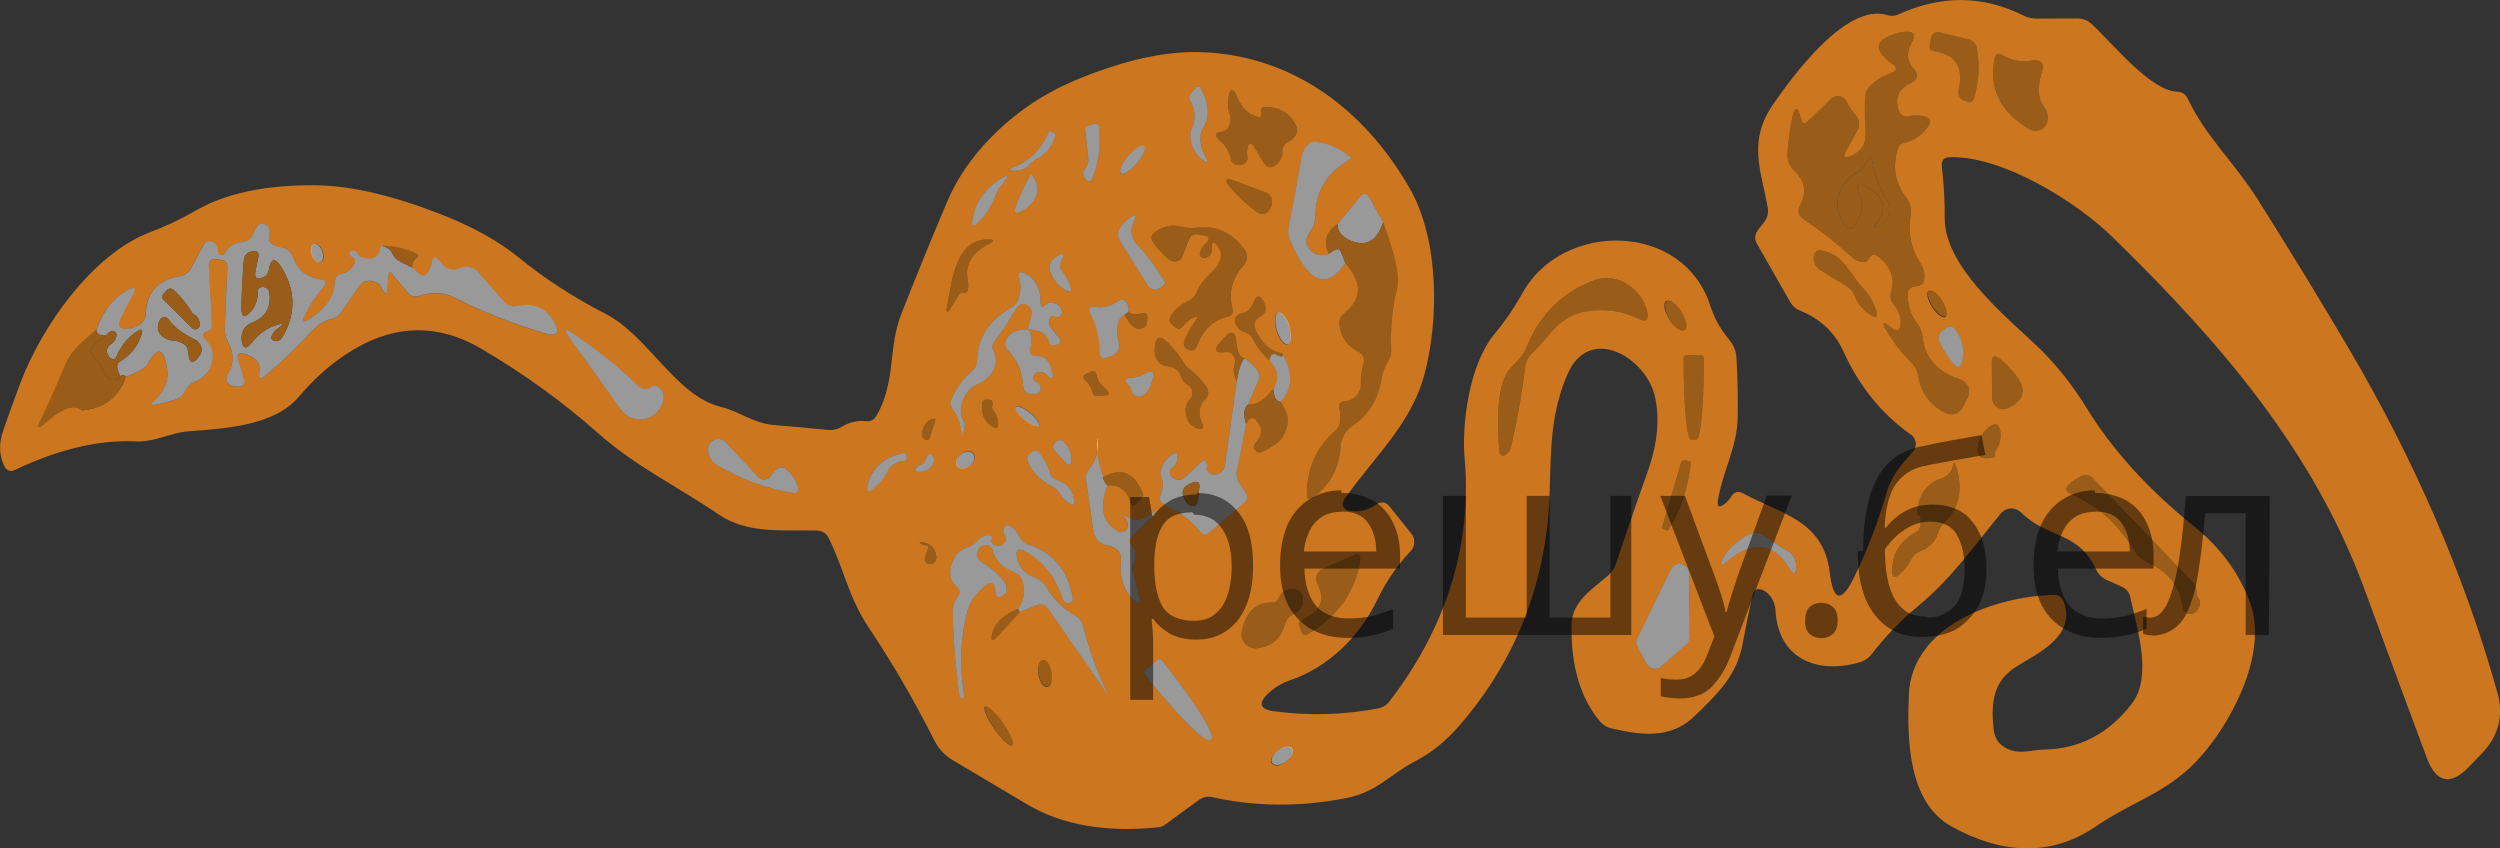 <?xml version="1.0" encoding="utf-8"?>
<!-- Generator: Adobe Illustrator 16.0.0, SVG Export Plug-In . SVG Version: 6.00 Build 0)  -->
<!DOCTYPE svg PUBLIC "-//W3C//DTD SVG 1.1//EN" "http://www.w3.org/Graphics/SVG/1.1/DTD/svg11.dtd">
<svg version="1.1" id="Слой_1" xmlns="http://www.w3.org/2000/svg" xmlns:xlink="http://www.w3.org/1999/xlink" x="0px" y="0px"
	 width="86.265px" height="29.271px" viewBox="-4.59 -31.81 86.265 29.271" enable-background="new -4.59 -31.81 86.265 29.271"
	 xml:space="preserve">
<rect x="-4.59" y="-31.81" width="86.265" height="29.271" fill="#333333" stroke="none"/>
<path fill="#CC761F" d="M54.933-14.432c0.081-0.063,0.151-0.141,0.206-0.235c0.108-0.176,0.252-0.213,0.43-0.113
	c1.286,0.702,2.766,0.919,2.977,2.719c0.124,1.021,0.408,1.069,0.854,0.146c0.446-0.92,0.81-1.864,1.089-2.831
	c0.183-0.65,0.503-0.999,0.928-1.479c0.146-0.163,0.13-0.413-0.032-0.559c-0.013-0.011-0.025-0.02-0.039-0.029
	c-1.005-0.711-1.78-1.666-2.327-2.87c-0.301-0.66-0.801-1.129-1.498-1.409c-0.141-0.056-0.25-0.15-0.33-0.282l-1.149-2.012
	c-0.097-0.169-0.088-0.331,0.028-0.485l0.217-0.282c0.112-0.147,0.153-0.314,0.119-0.5c-0.241-1.333-0.694-2.294,0.201-3.576
	c0.698-1.008,2.529-3.505,3.939-3.058c0.121,0.039,0.243,0.031,0.362-0.022c1.482-0.676,2.922-0.665,4.32,0.033
	c0.146,0.072,0.303,0.108,0.466,0.108l1.395-0.004c0.194,0,0.363,0.066,0.504,0.198c0.68,0.622,2.021,2.303,2.94,2.327
	c0.172,0.007,0.294,0.086,0.367,0.24c0.607,1.296,1.644,2.251,2.415,3.477c1.119,1.775,2.163,3.483,3.13,5.126
	c2.289,3.881,4.003,7.845,5.14,11.89c0.22,0.795,0.045,1.49-0.523,2.088l-0.438,0.456c-0.656,0.685-1.15,0.584-1.48-0.302
	c-0.734-1.966-1.446-3.894-2.137-5.785c-1.763-4.814-4.994-8.555-8.713-12.183c-1.261-1.229-3.8-2.798-5.6-2.746
	c-0.211,0.006-0.304,0.115-0.278,0.325c0.068,0.591,0.102,1.186,0.099,1.787c-0.01,1.644,2.073,3.358,3.156,4.376
	c0.649,0.612,1.235,1.344,1.758,2.195c0.879,1.426,2.104,2.775,3.678,4.046c0.935,0.754,1.584,1.642,1.951,2.663
	c0.637,1.766-0.715,4.263-1.875,5.469c-1.037,1.083-2.276,1.418-3.457,2.233c-1.56,1.068-3.28,0.946-4.984-0.005
	c-1.499-0.839-1.527-3.006-1.466-4.533c0.094-2.396,2.987-3.4,4.984-3.452c0.188-0.004,0.313,0.084,0.372,0.259
	c0.392,1.15-0.844,1.721-1.63,2.205c-0.83,0.509-0.891,1.271-0.805,2.144c0.031,0.342,0.198,0.579,0.503,0.712
	c0.424,0.188,0.797,0.027,1.225,0.018c1.241-0.021,2.257-0.553,3.049-1.592c0.721-0.947,0.174-2.572-0.052-3.65
	c-0.037-0.183-0.144-0.312-0.315-0.388l-0.495-0.221c-0.169-0.076-0.294-0.196-0.372-0.362c-0.627-1.344-1.667-1.051-2.591-1.97
	c-0.185-0.185-0.482-0.185-0.667-0.002c-0.011,0.011-0.021,0.022-0.031,0.035c-0.914,1.102-1.69,2.233-2.831,3.175
	c-0.612,0.506-1.15,1.063-1.616,1.668c-0.115,0.15-0.266,0.251-0.446,0.301c-1.456,0.41-2.789-0.127-2.885-1.804
	c-0.013-0.273-0.173-0.575-0.428-0.692c-0.192-0.088-0.313-0.029-0.362,0.174c-0.122,0.537-0.234,1.084-0.335,1.64
	c-0.198,1.136-0.876,1.762-1.654,2.521c-0.843,0.825-1.874,0.665-2.883,0.434c-0.159-0.037-0.291-0.119-0.396-0.245
	c-0.672-0.797-0.998-1.906-0.979-3.326c0.014-0.814,0.734-1.243,1.281-1.72c0.11-0.098,0.195-0.225,0.245-0.367
	c0.364-1.096,0.734-2.172,1.112-3.227c0.328-0.934,0.411-1.782,0.244-2.549c-0.292-1.348-2.242-2.53-3.01-0.806
	c-0.825,1.866-0.477,3.566-0.735,5.483c-0.34,2.531-1.348,4.758-3.023,6.681c-0.457,0.523-0.958,0.929-1.508,1.21
	c-0.867,0.453-1.31,1.056-2.361,1.268c-1.601,0.314-3.146,0.305-4.636-0.028c-0.169-0.036-0.326-0.005-0.471,0.1l-1.174,0.857
	c-0.058,0.043-0.125,0.07-0.197,0.08c-1.828,0.19-3.346-0.073-4.556-0.792C30-4.564,29.152-5.066,28.301-5.57
	c-0.279-0.162-0.507-0.404-0.654-0.697c-0.688-1.369-1.445-2.67-2.271-3.904c-0.693-1.042-0.848-2.018-1.366-3.063
	c-0.087-0.176-0.229-0.266-0.423-0.27c-1.159-0.027-2.384,0.129-3.387-0.56c-1.405-0.957-2.875-1.659-4.175-2.818
	c-1.193-1.058-2.525-2.021-3.994-2.887c-1.564-0.92-3.135-0.853-4.711,0.203c-0.575,0.383-1.108,0.866-1.597,1.445
	c-0.848,1.01-2.573,1.099-3.802,1.193c-0.659,0.052-1.159,0.381-1.842,0.349c-1.259-0.06-2.643,0.268-4.15,0.983
	c-0.16,0.076-0.281,0.035-0.363-0.122c-0.188-0.364-0.204-0.774-0.046-1.234c0.216-0.625,0.42-1.188,0.611-1.69
	c0.717-1.88,2.455-4.4,4.457-5.154c0.528-0.198,1.058-0.449,1.588-0.754c1.039-0.597,2.422-0.886,4.15-0.867
	c1.19,0.016,2.613,0.346,4.268,0.989c1.108,0.43,2.013,0.931,2.713,1.503c0.889,0.725,1.889,1.374,3.001,1.946
	c1.479,0.763,2.421,2.831,3.976,3.208c0.664,0.165,1.116,0.569,1.837,0.627c0.644,0.053,1.266,0.109,1.865,0.169
	c0.16,0.016,0.31-0.017,0.448-0.099c0.27-0.167,0.561-0.234,0.872-0.203c0.154,0.013,0.268-0.047,0.344-0.18
	c0.688-1.195,0.391-2.326,0.863-3.527c0.512-1.3,1.043-2.602,1.597-3.906c0.669-1.568,2.073-2.92,3.486-3.703
	c0.713-0.396,1.578-0.743,2.596-1.042c1.033-0.298,1.986-0.42,2.86-0.367c3.029,0.179,5.427,1.979,6.977,4.646
	c1.064,1.828,1.036,4.649,0.514,6.534c-0.472,1.692-1.781,2.846-2.756,4.255c-0.078,0.11-0.05,0.264,0.064,0.342
	c0.027,0.019,0.058,0.031,0.092,0.039c0.328,0.065,0.643-0.003,0.94-0.207c0.183-0.126,0.344-0.104,0.481,0.066l0.744,0.928
	c0.146,0.177,0.139,0.435-0.02,0.603c-0.47,0.5-0.854,1.059-1.152,1.678c-0.604,1.263-1.684,2.332-3.016,2.784
	c-0.264,0.088-0.501,0.228-0.712,0.419c-0.408,0.367-0.34,0.586,0.203,0.654c1.202,0.154,2.392,0.118,3.565-0.107
	c0.144-0.028,0.273-0.106,0.364-0.222c1.865-2.402,2.888-5.296,2.609-8.382c-0.107-1.182,0.146-3.26,1.042-4.329
	c0.354-0.427,0.672-0.891,0.952-1.395c1.384-2.501,5.553-2.473,6.485,0.443c0.133,0.418,0.352,0.811,0.659,1.178
	c0.146,0.173,0.226,0.373,0.241,0.599c0.04,0.675,0.055,1.369,0.042,2.082c-0.019,0.999-0.513,1.848-0.678,2.822
	C54.649-14.315,54.728-14.268,54.933-14.432z M61.105-26.878c0.349-0.078,0.63-0.274,0.847-0.588
	c0.104-0.151,0.069-0.256-0.103-0.316c-0.169-0.057-0.346-0.064-0.528-0.023c-0.21,0.047-0.347-0.033-0.409-0.24
	c-0.121-0.408,0.024-0.71,0.433-0.905c0.248-0.116,0.281-0.277,0.1-0.485c-0.239-0.264-0.263-0.568-0.07-0.913
	c0.15-0.271,0.07-0.391-0.242-0.363c-0.243,0.022-0.474,0.096-0.686,0.221c-0.233,0.138-0.271,0.317-0.114,0.537
	c0.089,0.119,0.198,0.224,0.33,0.311c0.238,0.154,0.225,0.278-0.043,0.373c-0.251,0.085-0.473,0.221-0.664,0.41
	c-0.126,0.125-0.19,0.274-0.193,0.448c-0.01,0.427-0.003,0.835,0.019,1.225c0.016,0.345-0.149,0.597-0.498,0.754
	c-0.239,0.104-0.296,0.043-0.171-0.184l0.377-0.679c0.111-0.198,0.089-0.382-0.061-0.551c-0.125-0.145-0.227-0.298-0.302-0.461
	c-0.077-0.166-0.272-0.237-0.438-0.16c-0.033,0.015-0.063,0.036-0.089,0.061l-0.825,0.796c-0.093,0.088-0.156,0.072-0.198-0.047
	c-0.016-0.05-0.03-0.096-0.043-0.137c-0.105-0.349-0.196-0.345-0.273,0.009c-0.09,0.405-0.148,0.835-0.173,1.287
	c-0.016,0.203,0.063,0.403,0.211,0.546c0.396,0.38,0.47,0.793,0.222,1.239c-0.1,0.182-0.064,0.333,0.109,0.453
	c0.6,0.408,1.164,0.851,1.695,1.329c0.097,0.087,0.213,0.14,0.344,0.155c0.109,0.016,0.189-0.025,0.24-0.123
	c0.075-0.147,0.177-0.17,0.307-0.066c0.442,0.354,0.592,0.759,0.447,1.21c-0.051,0.158-0.015,0.332,0.094,0.457
	c0.176,0.207,0.254,0.439,0.235,0.692c-0.019,0.204-0.112,0.247-0.281,0.127c-0.032-0.021-0.063-0.045-0.095-0.071
	c-0.233-0.176-0.277-0.138-0.132,0.113c0.241,0.415,0.541,0.802,0.894,1.159c0.124,0.119,0.197,0.266,0.223,0.438
	c0.081,0.537,0.355,0.943,0.824,1.22c0.324,0.192,0.574,0.122,0.749-0.207l0.079-0.15c0.202-0.381,0.101-0.642-0.305-0.782
	c-0.732-0.255-1.134-0.743-1.206-1.465c-0.016-0.147-0.07-0.28-0.161-0.396c-0.214-0.271-0.329-0.597-0.348-0.98
	c-0.01-0.216,0.094-0.329,0.311-0.338c0.161-0.01,0.248-0.095,0.264-0.254c0.02-0.189-0.023-0.363-0.126-0.523
	c-0.333-0.521-0.448-1.069-0.346-1.644c0.044-0.239-0.008-0.454-0.154-0.646c-0.386-0.493-0.481-1.054-0.283-1.682
	C60.931-26.793,61-26.856,61.105-26.878z M63.516-28.4c0.177-0.59,0.212-1.169,0.109-1.738c-0.03-0.169-0.127-0.275-0.292-0.315
	l-0.996-0.241c-0.131-0.031-0.262,0.049-0.292,0.179c-0.001,0.005-0.003,0.01-0.005,0.015L62-30.246
	c-0.021,0.116,0.029,0.184,0.146,0.203c0.75,0.103,1.032,0.551,0.847,1.343c-0.034,0.148,0.045,0.3,0.188,0.357l0.119,0.047
	c0.084,0.033,0.18-0.009,0.213-0.094C63.514-28.394,63.516-28.396,63.516-28.4z M65.764-28.64c-0.005-0.27,0.039-0.522,0.127-0.758
	c0.05-0.129-0.015-0.273-0.143-0.324c-0.045-0.018-0.097-0.022-0.146-0.012c-0.395,0.089-0.753,0.032-1.074-0.169
	c-0.163-0.1-0.262-0.056-0.297,0.132c-0.194,1.021,0.206,1.826,1.203,2.417c0.198,0.119,0.454,0.055,0.574-0.143
	c0.028-0.048,0.047-0.102,0.055-0.158c0.027-0.176-0.017-0.334-0.126-0.476C65.826-28.282,65.767-28.452,65.764-28.64z
	 M36.928-27.401c0.232-0.361,0.209-0.806-0.066-1.333c-0.063-0.117-0.137-0.123-0.221-0.019l-0.161,0.198
	c-0.045,0.057-0.051,0.135-0.014,0.198c0.188,0.323,0.213,0.641,0.076,0.952c-0.066,0.151-0.081,0.306-0.043,0.466
	c0.066,0.28,0.193,0.489,0.382,0.627c0.198,0.145,0.237,0.11,0.118-0.104c-0.11-0.199-0.167-0.41-0.17-0.636
	C36.829-27.178,36.862-27.294,36.928-27.401z M38.75-27.792c-0.283-0.094-0.493-0.305-0.631-0.631
	c-0.164-0.387-0.273-0.371-0.33,0.046c-0.022,0.183,0,0.365,0.066,0.547c0.022,0.062,0.026,0.13,0.014,0.198
	c-0.038,0.226-0.129,0.347-0.273,0.362c-0.271,0.029-0.301,0.131-0.094,0.306c0.201,0.173,0.33,0.391,0.387,0.655
	c0.018,0.105,0.107,0.184,0.215,0.193c0.044,0.003,0.088,0.001,0.133-0.004c0.169-0.035,0.24-0.137,0.212-0.306
	c-0.016-0.101-0.012-0.2,0.014-0.297c0.05-0.176,0.123-0.186,0.216-0.029l0.34,0.556c0.109,0.182,0.248,0.207,0.415,0.076
	c0.153-0.12,0.23-0.275,0.23-0.466c0-0.158,0.07-0.271,0.212-0.34c0.072-0.034,0.135-0.083,0.188-0.146
	c0.116-0.135,0.133-0.281,0.052-0.438c-0.214-0.411-0.569-0.615-1.065-0.612c-0.031,0.003-0.06,0.016-0.085,0.037
	c-0.041,0.041-0.055,0.083-0.042,0.127C38.972-27.793,38.913-27.739,38.75-27.792z M32.852-25.997
	c-0.082,0.091-0.091,0.192-0.028,0.302c0.116,0.204,0.216,0.197,0.301-0.02c0.191-0.48,0.263-1.04,0.212-1.677
	c-0.009-0.128-0.075-0.174-0.198-0.136l-0.241,0.075c-0.037,0.012-0.055,0.039-0.051,0.08l0.113,1.027
	C32.977-26.213,32.94-26.098,32.852-25.997z M31.17-26.318c0.321-0.159,0.536-0.417,0.645-0.772
	c0.023-0.075-0.002-0.126-0.075-0.155l-0.118-0.042c-0.009-0.002-0.016,0-0.019,0.009c-0.248,0.598-0.647,1.007-1.197,1.23
	c-0.226,0.091-0.218,0.135,0.024,0.132c0.216,0,0.391-0.078,0.522-0.231C31.013-26.217,31.086-26.273,31.17-26.318z M41.832-22.732
	c0.597,0.667,0.581,1.247-0.047,1.744c-0.12,0.097-0.172,0.223-0.156,0.376c0.042,0.42,0.253,0.729,0.636,0.924
	c0.189,0.097,0.252,0.248,0.189,0.452c-0.065,0.217-0.094,0.442-0.085,0.678c0.007,0.15-0.042,0.283-0.142,0.396
	c-0.109,0.12-0.247,0.187-0.409,0.198c-0.166,0.01-0.23,0.096-0.189,0.26c0.034,0.138,0.044,0.282,0.025,0.433
	c-0.013,0.131-0.075,0.25-0.176,0.335c-0.631,0.54-0.956,1.258-0.975,2.152c-0.003,0.208,0.079,0.249,0.244,0.123
	c0.575-0.437,0.883-1.024,0.925-1.762c0.017-0.271,0.157-0.519,0.381-0.674c0.597-0.414,0.909-0.923,1.026-1.635
	c0.035-0.217,0.106-0.413,0.218-0.589c0.084-0.132,0.123-0.275,0.117-0.429c-0.034-0.7,0.032-1.405,0.203-2.115
	c0.097-0.399-0.063-1.156-0.481-2.271l-0.467-0.853c-0.094-0.176-0.203-0.187-0.328-0.033l-0.778,0.946
	c-0.398,0.258-0.497,0.599-0.297,1.023c-0.324,0.106-0.563,0.029-0.716-0.231c-0.084-0.138-0.086-0.276-0.004-0.414
	c0.164-0.283,0.25-0.377,0.255-0.735c0.019-0.81,0.428-1.443,1.229-1.898c0.01-0.002,0.015-0.015,0.01-0.026
	c-0.003-0.004-0.007-0.009-0.01-0.011c-0.342-0.301-0.742-0.482-1.197-0.542c-0.067-0.01-0.129,0.001-0.189,0.032
	c-0.172,0.085-0.282,0.262-0.329,0.533c-0.139,0.786-0.285,1.575-0.438,2.37c-0.031,0.157-0.016,0.308,0.047,0.452
	C40.545-22.039,41.181-21.774,41.832-22.732z M34.081-25.82c0.083,0.071,0.33-0.082,0.552-0.34l0,0
	c0.221-0.259,0.334-0.526,0.251-0.597c-0.083-0.071-0.331,0.081-0.552,0.34l0,0C34.11-26.159,33.999-25.892,34.081-25.82z
	 M29.959-25.413l0.09-0.108c0.207-0.255,0.171-0.295-0.109-0.123c-0.552,0.342-0.877,0.806-0.975,1.39
	c-0.043,0.258,0.027,0.293,0.212,0.108c0.261-0.261,0.461-0.579,0.599-0.957C29.82-25.215,29.881-25.318,29.959-25.413z
	 M30.935-25.724c-0.176,0.321-0.325,0.64-0.448,0.957c-0.123,0.323-0.039,0.391,0.25,0.203c0.486-0.314,0.595-0.701,0.324-1.16
	C31.018-25.799,30.976-25.799,30.935-25.724z M39.301-24.885c-0.012-0.142-0.083-0.235-0.211-0.282l-1.018-0.382
	c-0.398-0.151-0.457-0.067-0.173,0.25c0.257,0.292,0.548,0.559,0.875,0.8c0.154,0.114,0.292,0.1,0.415-0.042
	C39.276-24.639,39.314-24.753,39.301-24.885z M34.458-23.834c-0.002-0.104,0.022-0.208,0.076-0.311
	c0.129-0.251,0.077-0.297-0.155-0.137c-0.145,0.101-0.256,0.224-0.335,0.373c-0.075,0.141-0.072,0.279,0.01,0.415l0.966,1.541
	c0.083,0.138,0.263,0.182,0.401,0.098c0.012-0.006,0.022-0.015,0.033-0.022l0.141-0.114c0.031-0.025,0.036-0.053,0.014-0.084
	c-0.292-0.496-0.612-0.927-0.961-1.291C34.521-23.5,34.458-23.656,34.458-23.834z M-1.265-20.433
	c-0.4,0.344-0.862,0.697-1.069,1.197c-0.279,0.672-0.566,1.315-0.862,1.932c-0.129,0.267-0.082,0.301,0.142,0.103
	c0.603-0.533,1.033-0.683,1.291-0.446c0.769-0.073,1.272-0.456,1.513-1.15c0.434-0.179,0.676-0.317,0.729-0.414
	c0.345-0.647,0.576-0.611,0.692,0.107c0.066,0.422-0.075,0.791-0.424,1.108c-0.163,0.149-0.137,0.199,0.081,0.146l0.583-0.15
	c0.176-0.044,0.303-0.147,0.381-0.312c0.073-0.15,0.187-0.257,0.345-0.319c0.598-0.236,0.857-1.014,0.329-1.489
	c-0.053-0.047-0.063-0.102-0.028-0.165c0.022-0.041,0.055-0.064,0.099-0.071c0.129-0.022,0.19-0.099,0.184-0.23l-0.108-2.083
	c-0.005-0.104,0.076-0.192,0.183-0.198c0.008,0,0.016,0,0.024,0l0.188,0.02c0.169,0.015,0.251,0.108,0.245,0.277l-0.089,2.087
	c-0.01,0.157,0.022,0.306,0.098,0.448c0.229,0.418,0.228,0.804-0.004,1.158c-0.074,0.114-0.044,0.265,0.068,0.336
	c0.004,0.004,0.008,0.006,0.012,0.008c0.12,0.066,0.245,0.087,0.376,0.063c0.124-0.023,0.166-0.094,0.127-0.212l-0.212-0.688
	c-0.063-0.204,0.01-0.278,0.217-0.222c0.402,0.11,0.573,0.329,0.513,0.66c-0.037,0.207,0.026,0.243,0.189,0.107
	c0.565-0.474,1.104-0.992,1.616-1.554c0.2-0.22,0.433-0.361,0.697-0.424c0.131-0.032,0.237-0.104,0.315-0.216l0.617-0.899
	c0.104-0.151,0.245-0.216,0.424-0.193c0.175,0.022,0.308,0.121,0.395,0.296c0.098,0.195,0.154,0.182,0.17-0.037l0.028-0.448
	c0.009-0.125,0.056-0.14,0.137-0.042l0.542,0.645c0.104,0.12,0.229,0.154,0.377,0.104c0.443-0.15,0.852-0.132,1.225,0.057
	c0.942,0.48,1.979,0.89,3.109,1.229c0.434,0.129,0.54-0.004,0.319-0.4c-0.267-0.478-0.688-0.656-1.262-0.537
	c-0.185,0.034-0.341-0.019-0.466-0.161l-0.876-1.007c-0.158-0.183-0.416-0.24-0.636-0.142c-0.261,0.117-0.487,0.044-0.678-0.217
	c-0.163-0.216-0.267-0.191-0.312,0.076c-0.012,0.084-0.04,0.165-0.083,0.241c-0.105,0.191-0.233,0.209-0.387,0.056l-0.179-0.174
	c-0.019-0.132,0.022-0.237,0.122-0.315c0.104-0.079,0.096-0.143-0.022-0.193c-0.415-0.179-0.814-0.261-1.197-0.245
	c-0.041,0.386-0.253,0.52-0.636,0.4c-0.064-0.018-0.118-0.061-0.151-0.118c-0.053-0.1-0.127-0.133-0.221-0.098
	c-0.041,0.012-0.064,0.04-0.07,0.084C7.461-23,7.493-22.955,7.559-22.93c0.077,0.024,0.12,0.106,0.095,0.183
	c-0.001,0.005-0.004,0.01-0.006,0.015c-0.094,0.201-0.241,0.322-0.442,0.363c-0.151,0.028-0.231,0.12-0.241,0.273
	c-0.022,0.5-0.311,0.93-0.867,1.291c-0.232,0.148-0.286,0.099-0.16-0.146c0.17-0.339,0.381-0.658,0.636-0.957
	c0.125-0.147,0.093-0.234-0.099-0.259c-0.478-0.069-0.798-0.329-0.961-0.778c-0.06-0.172-0.179-0.281-0.358-0.324l-0.203-0.047
	c-0.223-0.054-0.305-0.192-0.245-0.415c0.034-0.128,0.001-0.229-0.099-0.302c-0.154-0.11-0.273-0.08-0.358,0.09l-0.108,0.212
	c-0.082,0.166-0.217,0.259-0.405,0.278c-0.258,0.024-0.445,0.148-0.561,0.372c-0.033,0.068-0.114,0.096-0.183,0.063
	c-0.05-0.025-0.082-0.078-0.076-0.134c0.01-0.135-0.038-0.23-0.141-0.287c-0.161-0.088-0.283-0.052-0.367,0.108l-0.415,0.782
	c-0.082,0.154-0.209,0.245-0.382,0.273c-0.744,0.123-1.135,0.542-1.173,1.258c-0.007,0.176-0.083,0.314-0.231,0.415
	c-0.117,0.078-0.242,0.125-0.377,0.137c-0.317,0.031-0.402-0.094-0.254-0.377l0.419-0.814c0.107-0.211,0.055-0.264-0.155-0.161
	C-0.66-21.567-1.03-21.105-1.265-20.433z M36.622-20.683c-0.161,0.213-0.277,0.43-0.35,0.65c-0.035,0.104-0.009,0.187,0.076,0.25
	c0.038,0.028,0.081,0.047,0.127,0.057c0.11,0.022,0.185-0.021,0.227-0.127c0.207-0.571,0.564-0.917,1.073-1.036
	c0.148-0.035,0.202-0.124,0.16-0.268c-0.147-0.55-0.019-1.048,0.387-1.494c0.138-0.152,0.151-0.377,0.034-0.542
	c-0.438-0.601-0.992-0.854-1.664-0.763c-0.163,0.022-0.323,0.013-0.481-0.028c-0.364-0.091-0.689-0.024-0.975,0.203
	c-0.106,0.085-0.124,0.184-0.052,0.297c0.176,0.273,0.372,0.488,0.589,0.646c0.128,0.093,0.308,0.065,0.401-0.064
	c0.016-0.021,0.028-0.044,0.037-0.068l0.227-0.589c0.045-0.116,0.165-0.184,0.288-0.165c0.059,0.009,0.119,0.02,0.179,0.029
	c0.245,0.028,0.276,0.125,0.095,0.292c-0.088,0.082-0.15,0.182-0.185,0.302c-0.023,0.082,0.023,0.168,0.105,0.192
	c0.037,0.011,0.077,0.007,0.112-0.009c0.135-0.063,0.199-0.169,0.193-0.321c-0.009-0.253,0.062-0.277,0.212-0.07
	c0.116,0.16,0.135,0.332,0.057,0.514c-0.184,0.428-0.594,0.546-0.787,1.05c-0.054,0.147-0.166,0.266-0.311,0.33
	c-0.239,0.104-0.429,0.261-0.57,0.471c-0.094,0.135-0.076,0.252,0.052,0.354l0.104,0.084c0.069,0.056,0.17,0.044,0.225-0.025
	c0.002-0.003,0.004-0.005,0.005-0.008c0.085-0.113,0.184-0.2,0.297-0.264C36.744-20.941,36.781-20.9,36.622-20.683z M28.679-21.71
	c0.087,0.025,0.135-0.041,0.141-0.198c0.004-0.087-0.003-0.174-0.019-0.259c-0.094-0.509,0.138-0.911,0.697-1.206
	c0.251-0.133,0.236-0.19-0.046-0.175c-1.108,0.062-1.197,1.508-1.357,2.271c-0.06,0.285-0.011,0.305,0.146,0.056l0.264-0.424
	C28.545-21.71,28.603-21.732,28.679-21.71z M6.473-22.755c0.102-0.035,0.133-0.207,0.072-0.384l0,0
	c-0.061-0.177-0.192-0.292-0.293-0.257c-0.102,0.034-0.133,0.207-0.072,0.383l0,0C6.241-22.836,6.372-22.721,6.473-22.755z
	 M59.696-21.866c-0.461-0.489-0.659-1.149-1.408-1.295c-0.183-0.038-0.279,0.038-0.292,0.227c-0.013,0.191,0.065,0.341,0.234,0.447
	c0.283,0.18,0.57,0.354,0.862,0.523c0.144,0.085,0.249,0.203,0.312,0.353c0.117,0.289,0.303,0.514,0.561,0.674
	c0.188,0.116,0.25,0.069,0.185-0.142C60.056-21.38,59.907-21.642,59.696-21.866z M31.995-22.685
	c0.009-0.047,0.025-0.091,0.047-0.132c0.138-0.239,0.088-0.289-0.151-0.15c-0.258,0.145-0.328,0.35-0.211,0.617
	c0.1,0.229,0.255,0.407,0.466,0.533c0.21,0.125,0.272,0.074,0.183-0.155c-0.068-0.182-0.162-0.351-0.282-0.504
	C31.996-22.538,31.979-22.607,31.995-22.685z M30.869-20.443c-0.376-0.003-0.624,0.115-0.74,0.354
	c-0.069,0.141-0.047,0.269,0.066,0.381c0.318,0.32,0.491,0.731,0.523,1.235c0.008,0.133,0.109,0.243,0.245,0.263
	c0.241,0.031,0.359-0.045,0.353-0.23c-0.006-0.101-0.058-0.165-0.156-0.192c-0.068-0.023-0.099-0.074-0.09-0.156
	c0.017-0.132,0.09-0.194,0.222-0.188c0.094,0.007,0.172,0.043,0.235,0.108c0.173,0.188,0.238,0.158,0.194-0.094
	c-0.069-0.381-0.256-0.568-0.561-0.566c-0.172,0.004-0.238-0.081-0.197-0.254C31.038-20.107,31.007-20.326,30.869-20.443
	c0.44,0.016,0.687,0.159,0.741,0.429c0.005,0.047,0.03,0.082,0.074,0.104c0.042,0.015,0.087,0.019,0.137,0.009
	c0.211-0.041,0.245-0.142,0.104-0.302l-0.235-0.278c-0.066-0.072-0.091-0.157-0.076-0.255c0.025-0.147,0.09-0.198,0.194-0.15
	c0.09,0.042,0.196,0.001,0.236-0.092c0.021-0.045,0.021-0.097,0.003-0.144c-0.066-0.157-0.187-0.242-0.363-0.254
	c-0.066-0.007-0.122,0.015-0.169,0.061c-0.131,0.139-0.198,0.112-0.198-0.08c0-0.475-0.177-0.803-0.533-0.985
	c-0.179-0.091-0.246-0.04-0.202,0.155c0.056,0.236,0.051,0.468-0.015,0.697c-0.043,0.148-0.133,0.259-0.269,0.335
	c-0.753,0.424-1.142,1.021-1.168,1.79c-0.006,0.173-0.075,0.313-0.208,0.424c-0.294,0.255-0.521,0.572-0.683,0.951
	c-0.05,0.116-0.037,0.225,0.038,0.321c0.142,0.186,0.233,0.394,0.274,0.627c0.053,0.319,0.102,0.318,0.146-0.005
	c0.012-0.081-0.004-0.161-0.048-0.236c-0.069-0.115-0.095-0.242-0.08-0.376c0.047-0.432,0.265-0.732,0.655-0.905
	c0.15-0.065,0.274-0.164,0.372-0.292c0.205-0.271,0.235-0.545,0.095-0.824c-0.05-0.098-0.044-0.192,0.019-0.283
	c0.277-0.374,0.534-0.765,0.773-1.173c0.041-0.075,0.102-0.121,0.184-0.137c0.069-0.016,0.13-0.006,0.184,0.028
	c0.139,0.084,0.187,0.204,0.146,0.358L30.869-20.443z M47.545-16.387c0.218-0.917,0.382-1.842,0.495-2.774
	c0.02-0.173,0.091-0.317,0.216-0.434c0.622-0.593,0.935-1.314,1.88-1.469c0.658-0.107,1.264-0.021,1.818,0.258
	c0.252,0.126,0.352,0.05,0.297-0.226c-0.154-0.787-1.04-1.414-1.852-1.098c-1.095,0.424-1.862,1.185-2.298,2.28
	c-0.141,0.353-0.386,0.533-0.617,0.81c-0.486,0.589-0.386,2.125-0.335,2.836c0.005,0.07,0.064,0.123,0.137,0.119
	c0.023-0.002,0.047-0.01,0.066-0.024C47.454-16.175,47.517-16.268,47.545-16.387z M62.54-20.878
	c0.099-0.063,0.052-0.316-0.106-0.567c-0.158-0.251-0.365-0.404-0.466-0.342c-0.099,0.063-0.052,0.316,0.108,0.568
	C62.232-20.969,62.441-20.816,62.54-20.878z M39.208-19.383c0.308,0.324,0.353,0.655,0.137,0.995
	c-0.296,0.383-0.584,0.563-0.867,0.54l0.349-0.818c0.06-0.139,0.044-0.268-0.047-0.388c-0.104-0.138-0.239-0.267-0.405-0.386
	c-0.173-0.021-0.276-0.217-0.306-0.584c-0.035-0.355-0.171-0.4-0.411-0.137c-0.046,0.053-0.091,0.104-0.136,0.151
	c-0.251,0.283-0.188,0.399,0.193,0.349c0.085-0.01,0.157,0.017,0.217,0.079c0.094,0.101,0.12,0.219,0.08,0.354
	c-0.057,0.19-0.033,0.383,0.07,0.574l-0.409,2.897c-0.025,0.166-0.12,0.271-0.283,0.311c-0.132,0.034-0.24-0.008-0.325-0.127
	c-0.028-0.038-0.033-0.08-0.014-0.128c0.016-0.037,0.016-0.078,0-0.121c-0.038-0.11-0.099-0.127-0.184-0.048l-0.607,0.551
	c-0.068,0.063-0.148,0.084-0.236,0.062c-0.065-0.019-0.124-0.049-0.173-0.089c-0.089-0.077-0.102-0.209-0.027-0.296
	c0.01-0.014,0.022-0.025,0.037-0.035c0.113-0.084,0.172-0.203,0.179-0.357c0.002-0.147-0.059-0.18-0.185-0.099
	c-0.16,0.106-0.282,0.26-0.367,0.456c-0.048,0.11-0.049,0.221-0.005,0.331c0.072,0.185,0.067,0.372-0.014,0.56
	c-0.084,0.201-0.027,0.344,0.174,0.429c0.48,0.201,0.877,0.503,1.191,0.905c0.068,0.085,0.193,0.1,0.278,0.032
	c0.001-0.002,0.004-0.003,0.005-0.004l1.21-1.032c0.135-0.112,0.152-0.242,0.051-0.386l-0.192-0.278
	c-0.099-0.141-0.13-0.297-0.095-0.466l0.315-1.588c0.044-0.104,0.093-0.168,0.146-0.193c0.059-0.032,0.114-0.023,0.164,0.023
	c0.27,0.249,0.279,0.518,0.029,0.807c-0.113,0.128-0.095,0.234,0.056,0.319c0.048,0.029,0.096,0.03,0.146,0.005
	c0.352-0.17,0.574-0.315,0.665-0.438c0.319-0.445,0.31-0.878-0.029-1.295c0.434-0.428,0.458-0.983,0.075-1.668
	c-0.383-0.063-0.686-0.322-0.909-0.777c-0.11-0.223-0.055-0.394,0.165-0.513c0.176-0.098,0.216-0.249,0.123-0.453
	c-0.138-0.295-0.266-0.292-0.382,0.01c-0.082,0.204-0.227,0.325-0.434,0.363c-0.128,0.021-0.216,0.14-0.195,0.266
	c0.001,0.01,0.004,0.021,0.007,0.031c0.047,0.172,0.154,0.284,0.321,0.334c0.141,0.041,0.243,0.129,0.306,0.264
	C38.79-19.822,38.972-19.586,39.208-19.383z M53.552-20.412c0.115-0.075,0.063-0.36-0.114-0.638l0,0
	c-0.18-0.277-0.419-0.442-0.536-0.367c-0.115,0.075-0.063,0.361,0.115,0.638l0,0C53.197-20.501,53.436-20.336,53.552-20.412z
	 M34.219-20.957c0.16,0.349,0.337,0.513,0.532,0.49c0.148-0.016,0.228-0.097,0.241-0.245l0.014-0.15
	c0.007-0.071-0.044-0.133-0.114-0.14c-0.013-0.001-0.028,0-0.041,0.002c-0.273,0.063-0.44,0.042-0.5-0.061
	c0.016-0.104,0.005-0.189-0.033-0.259c-0.087-0.16-0.207-0.188-0.357-0.085c-0.232,0.16-0.48,0.222-0.744,0.184
	c-0.214-0.028-0.271,0.055-0.175,0.25c0.211,0.408,0.313,0.835,0.306,1.282c-0.003,0.214,0.095,0.282,0.293,0.207l0.16-0.062
	c0.169-0.063,0.264-0.244,0.221-0.419C33.895-20.484,33.961-20.815,34.219-20.957z M39.839-19.921
	c0.12-0.036,0.143-0.311,0.052-0.615c-0.091-0.304-0.263-0.521-0.382-0.485l0,0c-0.119,0.036-0.142,0.311-0.051,0.615
	C39.548-20.102,39.719-19.885,39.839-19.921L39.839-19.921z M62.74-19.345c0.219,0.289,0.353,0.254,0.399-0.104
	c0.054-0.399-0.045-0.741-0.297-1.027c-0.078-0.091-0.165-0.101-0.259-0.028l-0.155,0.113c-0.136,0.104-0.167,0.232-0.094,0.386
	C62.441-19.772,62.576-19.552,62.74-19.345z M15.044-20.174l1.794,2.506c0.263,0.363,0.77,0.444,1.132,0.182
	c0.086-0.063,0.16-0.143,0.215-0.233c0.182-0.298,0.169-0.54-0.042-0.726c-0.088-0.082-0.179-0.083-0.273-0.005
	c-0.044,0.038-0.094,0.059-0.151,0.063c-0.116,0.009-0.215-0.028-0.297-0.109c-0.617-0.621-1.526-1.338-2.251-1.814
	C14.886-20.5,14.844-20.453,15.044-20.174z M36.254-19.293c-0.148-0.251-0.327-0.48-0.538-0.688
	c-0.289-0.28-0.442-0.219-0.461,0.184c-0.02,0.383,0.141,0.594,0.479,0.631c0.227,0.021,0.373,0.143,0.438,0.362
	c0.038,0.12,0.115,0.214,0.231,0.283c0.116,0.072,0.168,0.175,0.154,0.306c-0.005,0.066-0.033,0.124-0.08,0.17
	c-0.107,0.113-0.159,0.247-0.155,0.4c0.01,0.302,0.127,0.501,0.353,0.599c0.227,0.094,0.293,0.03,0.198-0.193
	c-0.128-0.32-0.084-0.589,0.133-0.806c0.108-0.104,0.126-0.27,0.047-0.396c-0.151-0.232-0.342-0.435-0.575-0.607
	C36.389-19.114,36.313-19.195,36.254-19.293z M54.089-19.557h-0.471c-0.063,0-0.113,0.051-0.113,0.112v0.043
	c0,1.522,0.112,2.756,0.25,2.756h0.198c0.138,0,0.25-1.233,0.25-2.756v-0.043C54.204-19.506,54.152-19.557,54.089-19.557z
	 M64.152-18.072c0,0.21,0.174,0.38,0.388,0.378c0.055,0,0.109-0.013,0.159-0.035c0.55-0.26,0.646-0.628,0.292-1.103
	c-0.159-0.216-0.347-0.411-0.561-0.583c-0.194-0.163-0.292-0.118-0.292,0.136L64.152-18.072z M33.267-18.779
	c-0.006-0.041-0.016-0.08-0.029-0.118c-0.035-0.109-0.102-0.139-0.202-0.084l-0.151,0.079c-0.109,0.057-0.119,0.125-0.028,0.208
	c0.132,0.125,0.22,0.274,0.264,0.447c0.016,0.06,0.053,0.09,0.113,0.09h0.193c0.294,0,0.327-0.09,0.095-0.27
	c-0.098-0.075-0.175-0.171-0.232-0.288C33.28-18.735,33.272-18.758,33.267-18.779z M34.44-18.355
	c0.028,0.153,0.176,0.255,0.33,0.227c0.055-0.011,0.106-0.037,0.146-0.076c0.151-0.146,0.243-0.347,0.278-0.599
	c0.028-0.191-0.041-0.238-0.207-0.141c-0.177,0.104-0.359,0.159-0.552,0.169c-0.226,0.007-0.257,0.087-0.095,0.24
	C34.395-18.484,34.427-18.426,34.44-18.355z M29.644-17.775c0.057-0.192-0.019-0.273-0.226-0.245
	c-0.056,0.008-0.1,0.052-0.109,0.107c-0.059,0.354,0.055,0.632,0.344,0.83c0.124,0.084,0.189,0.053,0.199-0.095
	c0.005-0.173-0.056-0.336-0.184-0.49C29.641-17.697,29.633-17.738,29.644-17.775z M31.258-17.133
	c0.053-0.064-0.083-0.262-0.305-0.44l0,0c-0.219-0.179-0.44-0.271-0.494-0.205l0,0c-0.052,0.063,0.084,0.261,0.305,0.438l0,0
	C30.985-17.16,31.206-17.067,31.258-17.133L31.258-17.133z M27.675-17.263c0.028-0.091-0.003-0.12-0.094-0.089
	c-0.173,0.056-0.289,0.2-0.349,0.434c-0.025,0.094-0.011,0.167,0.042,0.221c0.107,0.112,0.185,0.096,0.231-0.052L27.675-17.263z
	 M64.294-16.297c0.128-0.201,0.173-0.418,0.136-0.65c-0.038-0.235-0.153-0.285-0.349-0.15c-0.268,0.185-0.409,0.447-0.428,0.786
	c-0.01,0.195,0.084,0.299,0.281,0.312c0.089,0.003,0.175-0.007,0.261-0.028c0.034-0.01,0.052-0.031,0.052-0.065
	c0.001-0.016,0.001-0.031,0-0.047C64.248-16.199,64.263-16.25,64.294-16.297z M33.629-15.058c0.398-0.035,0.661,0.154,0.787,0.565
	c0.047,0.153,0.124,0.169,0.23,0.047l0.179-0.208c0.029-0.031,0.038-0.077,0.024-0.117c-0.28-0.731-0.737-0.924-1.371-0.574
	c-0.17-0.487-0.241-0.926-0.212-1.315c0.003-0.034,0.008-0.034,0.013,0c0.057,0.39-0.04,0.737-0.292,1.042
	c-0.091,0.113-0.125,0.239-0.104,0.382l0.259,1.775c0.037,0.242,0.223,0.433,0.461,0.472c0.367,0.056,0.527,0.271,0.48,0.641
	c-0.051,0.419,0.104,0.914,0.406,1.216c0.226,0.226,0.299,0.183,0.221-0.128l-0.207-0.819c-0.028-0.104-0.016-0.213,0.032-0.307
	c0.105-0.207,0.085-0.391-0.055-0.551c-0.126-0.145-0.117-0.28,0.028-0.406c0.232-0.203,0.456-0.426,0.669-0.664
	c0.232-0.26,0.213-0.279-0.057-0.056c-0.267,0.216-0.54,0.249-0.819,0.099c-0.129-0.069-0.145-0.048-0.047,0.062
	c0.072,0.078,0.093,0.173,0.061,0.282c-0.029,0.124-0.154,0.2-0.278,0.17c-0.022-0.006-0.042-0.014-0.061-0.024
	C33.454-13.777,33.337-14.305,33.629-15.058z M21.579-15.345l-1.13-1.206c-0.132-0.142-0.352-0.151-0.492-0.021
	c-0.058,0.053-0.096,0.127-0.106,0.205c-0.02,0.125,0.004,0.248,0.07,0.367c0.057,0.106,0.141,0.191,0.254,0.254
	c0.824,0.478,1.681,0.792,2.573,0.942c0.185,0.031,0.249-0.042,0.192-0.221c-0.072-0.218-0.187-0.399-0.343-0.547
	c-0.173-0.163-0.331-0.151-0.476,0.038l-0.127,0.164c-0.087,0.12-0.258,0.146-0.379,0.056C21.602-15.322,21.59-15.333,21.579-15.345
	z M31.792-16.27c0.12,0.143,0.24,0.273,0.363,0.397c0.16,0.159,0.235,0.125,0.226-0.104c-0.01-0.214-0.091-0.405-0.245-0.574
	c-0.066-0.073-0.143-0.088-0.231-0.048c-0.044,0.022-0.081,0.055-0.113,0.095C31.729-16.426,31.729-16.348,31.792-16.27z
	 M32.013-14.733c0.066,0.117,0.161,0.213,0.283,0.288c0.151,0.09,0.211,0.051,0.18-0.122c-0.066-0.346-0.25-0.565-0.551-0.659
	c-0.153-0.051-0.254-0.152-0.302-0.303c-0.072-0.244-0.188-0.463-0.349-0.654c-0.032-0.044-0.074-0.064-0.127-0.062
	c-0.057,0-0.11,0.018-0.16,0.052c-0.129,0.088-0.162,0.202-0.099,0.344c0.156,0.35,0.425,0.619,0.806,0.811
	C31.832-14.97,31.938-14.867,32.013-14.733z M26.459-15.887c0.037-0.012,0.079-0.018,0.123-0.016
	c0.057,0.005,0.093-0.021,0.108-0.074c0.013-0.038,0.013-0.08,0-0.127c-0.016-0.063-0.057-0.087-0.123-0.071
	c-0.679,0.16-1.085,0.522-1.22,1.084c-0.063,0.261,0.008,0.305,0.212,0.132c0.216-0.182,0.376-0.377,0.479-0.584
	C26.121-15.703,26.272-15.827,26.459-15.887z M27.171-15.77c-0.063,0.013-0.112,0.047-0.146,0.104
	c-0.051,0.088-0.024,0.135,0.08,0.137c0.28,0.007,0.456-0.11,0.528-0.349c0.019-0.06,0.009-0.119-0.029-0.179
	c-0.078-0.131-0.151-0.127-0.217,0.014l-0.075,0.165C27.284-15.814,27.237-15.778,27.171-15.77z M29.008-16.153
	c-0.085-0.112-0.278-0.108-0.432,0.007c-0.153,0.116-0.209,0.301-0.125,0.413l0,0c0.084,0.112,0.278,0.108,0.431-0.007
	C29.038-15.856,29.093-16.041,29.008-16.153L29.008-16.153z M52.822-13.551l0.108,0.047c0.019,0.007,0.034,0.002,0.044-0.014
	c0.426-0.669,0.686-1.444,0.776-2.326c0-0.023-0.011-0.036-0.033-0.043l-0.126-0.033c-0.078-0.021-0.158,0.022-0.18,0.1
	l-0.637,2.176C52.763-13.601,52.779-13.569,52.822-13.551z M61.673-13.659c-0.014,0.093-0.07,0.171-0.149,0.212
	c-0.541,0.295-0.814,0.74-0.825,1.334c0,0.232,0.088,0.271,0.26,0.117c0.167-0.146,0.298-0.315,0.396-0.504
	c0.072-0.14,0.192-0.246,0.338-0.302c0.301-0.116,0.495-0.314,0.579-0.594c0.046-0.147,0.122-0.273,0.231-0.382
	c0.513-0.495,0.648-1.138,0.409-1.926c-0.05-0.164-0.091-0.161-0.122,0.004c-0.006,0.035-0.017,0.066-0.032,0.094
	c-0.075,0.148-0.188,0.247-0.335,0.297c-0.553,0.184-0.837,0.594-0.853,1.235c0,0.024,0.013,0.038,0.037,0.038
	C61.683-14.028,61.707-13.903,61.673-13.659z M71.205-11.284c-0.003-0.048-0.004-0.095-0.004-0.142c0-0.109-0.036-0.203-0.108-0.277
	l-3.467-3.605c-0.117-0.118-0.25-0.144-0.401-0.074c-0.15,0.069-0.285,0.157-0.4,0.264c-0.17,0.15-0.148,0.271,0.061,0.362
	c0.902,0.387,1.625,1.035,2.172,1.945c0.114,0.188,0.281,0.335,0.481,0.42c0.697,0.309,1.096,0.826,1.197,1.555
	c0.017,0.134,0.141,0.229,0.278,0.21c0.017-0.002,0.034-0.006,0.05-0.012c0.107-0.038,0.183-0.107,0.227-0.208
	c0.063-0.138,0.044-0.265-0.057-0.382C71.217-11.243,71.208-11.263,71.205-11.284z M30.534-10.804
	c-0.521,0.22-0.819,0.517-0.895,0.89c-0.043,0.227,0.012,0.255,0.169,0.086l0.786-0.858l0.603-0.245
	c0.133-0.052,0.285-0.008,0.368,0.109l2.04,2.943c0.002,0.008,0.007,0.01,0.013,0.006s0.008-0.012,0.006-0.02l0,0
	c-0.362-0.764-0.644-1.542-0.848-2.336c-0.042-0.148-0.127-0.26-0.259-0.334c-0.396-0.218-0.73-0.547-1.004-0.991
	c-0.1-0.165-0.243-0.28-0.428-0.343c-0.312-0.11-0.504-0.326-0.58-0.646c-0.069-0.306,0.033-0.38,0.306-0.227
	c0.612,0.347,1.033,0.886,1.262,1.621c0.028,0.093,0.12,0.155,0.221,0.151c0.066-0.008,0.109-0.042,0.127-0.104
	c0.013-0.035,0.014-0.071,0.005-0.113c-0.179-0.924-0.68-1.521-1.502-1.794c-0.17-0.054-0.291-0.163-0.363-0.325
	c-0.06-0.133-0.15-0.237-0.273-0.316c-0.128-0.074-0.21-0.04-0.245,0.104c-0.016,0.072-0.005,0.137,0.033,0.193
	c0.079,0.119,0.063,0.225-0.047,0.316c-0.082,0.068-0.176,0.081-0.282,0.037c-0.105-0.037-0.143-0.11-0.114-0.217
	c0.025-0.088-0.017-0.13-0.127-0.128c-0.122,0.004-0.224,0.051-0.305,0.142c-0.132,0.147-0.296,0.255-0.49,0.32
	c-0.201,0.069-0.351,0.237-0.447,0.505c-0.126,0.339-0.074,0.607,0.155,0.806c0.123,0.103,0.135,0.221,0.038,0.354
	c-0.117,0.159-0.173,0.341-0.169,0.541c0.016,0.93,0.093,1.892,0.231,2.888c0.009,0.058,0.042,0.082,0.099,0.076l0,0
	c0.047-0.01,0.067-0.036,0.062-0.08c-0.158-1.068-0.124-2.032,0.103-2.894c0.062-0.234,0.178-0.453,0.339-0.636
	c0.39-0.436,0.6-0.478,0.631-0.122c0.025,0.272,0.138,0.317,0.339,0.132c0.035-0.035,0.053-0.077,0.057-0.128
	c0.005-0.119-0.029-0.226-0.104-0.319c-0.205-0.258-0.448-0.468-0.73-0.632c-0.131-0.074-0.19-0.188-0.174-0.339
	c0.007-0.057,0.027-0.109,0.062-0.16c0.08-0.119,0.24-0.15,0.359-0.07c0.053,0.034,0.09,0.089,0.107,0.149
	c0.09,0.347,0.331,0.592,0.72,0.736c0.161,0.056,0.263,0.165,0.306,0.329C30.795-11.375,30.742-11.062,30.534-10.804z
	 M55.667-13.324c-0.38,0.223-0.646,0.477-0.795,0.763c-0.143,0.273-0.096,0.312,0.141,0.114c0.889-0.739,1.61-0.646,2.167,0.278
	c0.123,0.2,0.192,0.185,0.208-0.049c0.016-0.271-0.09-0.467-0.312-0.594c-0.245-0.138-0.484-0.295-0.716-0.47
	C56.138-13.451,55.907-13.466,55.667-13.324z M27.44-12.914l-0.113,0.339c-0.031,0.092,0.02,0.19,0.113,0.22
	c0.04,0.013,0.083,0.012,0.122-0.003c0.117-0.047,0.168-0.13,0.156-0.25c-0.032-0.292-0.194-0.455-0.486-0.49
	c-0.113-0.012-0.121,0.009-0.023,0.067c0.051,0.031,0.11,0.045,0.179,0.042C27.44-12.989,27.458-12.965,27.44-12.914z
	 M40.894-11.609c0.258,0.519,0.06,0.922-0.593,1.211c-0.06,0.026-0.088,0.093-0.066,0.151l0.085,0.244
	c0.041,0.113,0.114,0.139,0.221,0.075c1.043-0.624,1.643-1.473,1.801-2.544c0.024-0.194-0.052-0.253-0.231-0.174l-0.999,0.442
	C40.832-12.08,40.76-11.883,40.894-11.609z M53.61-9.583c0.071-0.064,0.112-0.155,0.112-0.25l-0.028-2.195
	c-0.001-0.183-0.149-0.329-0.333-0.327c-0.125,0-0.238,0.072-0.293,0.187l-1.16,2.383c-0.045,0.094-0.043,0.204,0.005,0.297
	l0.312,0.584c0.086,0.161,0.284,0.223,0.445,0.138c0.023-0.012,0.043-0.026,0.063-0.044L53.61-9.583z M39.297-11.016
	c-0.544-0.02-0.888,0.311-1.037,0.989c-0.057,0.262,0.109,0.521,0.372,0.577c0.055,0.012,0.111,0.015,0.166,0.007
	c0.502-0.063,0.82-0.341,0.952-0.835c0.047-0.165,0.149-0.281,0.306-0.348c0.26-0.113,0.359-0.316,0.297-0.607
	c-0.025-0.129-0.102-0.205-0.231-0.23c-0.282-0.06-0.48,0.039-0.593,0.297C39.483-11.063,39.407-11.013,39.297-11.016z
	 M31.545-8.105c0.125-0.02,0.195-0.245,0.154-0.506l0,0c-0.04-0.26-0.175-0.454-0.301-0.435c-0.125,0.021-0.195,0.245-0.155,0.507
	l0,0C31.284-8.28,31.418-8.086,31.545-8.105z M35.344-9.032l-0.415,0.33c-0.051,0.042-0.06,0.117-0.019,0.169l0.048,0.061
	c1.064,1.34,2.051,2.325,2.204,2.205l0.052-0.037c0.155-0.119-0.583-1.301-1.648-2.641c-0.002-0.003-0.004-0.005-0.005-0.008
	l-0.047-0.061C35.473-9.064,35.397-9.074,35.344-9.032z M30.348-6.086c0.083-0.06-0.062-0.406-0.323-0.777
	c-0.261-0.369-0.54-0.622-0.623-0.563l0,0c-0.083,0.059,0.062,0.406,0.323,0.775C29.986-6.281,30.265-6.028,30.348-6.086
	L30.348-6.086z M39.985-5.971c-0.079-0.107-0.297-0.08-0.487,0.063l0,0c-0.19,0.141-0.28,0.342-0.201,0.448
	c0.079,0.106,0.297,0.078,0.487-0.063l0,0C39.974-5.664,40.064-5.864,39.985-5.971z"/>
<g opacity="0.5">
	<path fill="#FF8800" d="M60.897-26.689c-0.198,0.628-0.103,1.188,0.283,1.682c0.146,0.191,0.198,0.406,0.154,0.646
		c-0.103,0.574,0.013,1.123,0.346,1.644c0.103,0.16,0.146,0.334,0.126,0.523c-0.016,0.16-0.103,0.244-0.264,0.254
		c-0.217,0.009-0.32,0.122-0.311,0.338c0.019,0.384,0.134,0.71,0.348,0.98c0.091,0.116,0.146,0.248,0.161,0.396
		c0.072,0.722,0.474,1.21,1.206,1.465c0.405,0.141,0.507,0.401,0.305,0.782l-0.079,0.15c-0.175,0.329-0.425,0.399-0.749,0.207
		c-0.469-0.276-0.743-0.683-0.824-1.22c-0.025-0.173-0.099-0.319-0.223-0.438c-0.353-0.357-0.652-0.744-0.894-1.159
		c-0.146-0.25-0.102-0.289,0.132-0.113c0.031,0.025,0.063,0.049,0.095,0.071c0.169,0.119,0.263,0.077,0.281-0.127
		c0.019-0.253-0.06-0.485-0.235-0.692c-0.108-0.125-0.145-0.299-0.094-0.457c0.145-0.452-0.005-0.856-0.447-1.21
		c-0.13-0.104-0.231-0.082-0.307,0.066c-0.051,0.098-0.131,0.139-0.24,0.123c-0.131-0.016-0.247-0.068-0.344-0.155
		c-0.531-0.478-1.096-0.92-1.695-1.329c-0.174-0.12-0.209-0.271-0.109-0.453c0.248-0.446,0.175-0.858-0.222-1.239
		c-0.148-0.143-0.227-0.344-0.211-0.546c0.024-0.452,0.083-0.881,0.173-1.287c0.077-0.354,0.168-0.358,0.273-0.009
		c0.013,0.041,0.027,0.086,0.043,0.137c0.042,0.119,0.105,0.135,0.198,0.047l0.825-0.796c0.131-0.125,0.339-0.122,0.465,0.009
		c0.025,0.027,0.046,0.057,0.062,0.09c0.075,0.163,0.177,0.317,0.302,0.461c0.149,0.169,0.172,0.354,0.061,0.551l-0.377,0.679
		c-0.125,0.227-0.068,0.287,0.171,0.184c0.349-0.157,0.514-0.409,0.498-0.754c-0.021-0.389-0.028-0.797-0.019-1.225
		c0.003-0.173,0.067-0.322,0.193-0.448c0.191-0.188,0.413-0.325,0.664-0.41c0.268-0.094,0.281-0.219,0.043-0.373
		c-0.132-0.087-0.241-0.192-0.33-0.311c-0.156-0.22-0.119-0.399,0.114-0.537c0.212-0.125,0.442-0.199,0.686-0.221
		c0.313-0.028,0.393,0.093,0.242,0.363c-0.192,0.345-0.169,0.649,0.07,0.913c0.182,0.208,0.148,0.37-0.1,0.485
		c-0.408,0.195-0.554,0.497-0.433,0.905c0.063,0.207,0.199,0.288,0.409,0.24c0.183-0.041,0.359-0.033,0.528,0.023
		c0.172,0.06,0.207,0.165,0.103,0.316c-0.217,0.314-0.498,0.51-0.847,0.588C61-26.856,60.931-26.793,60.897-26.689z M59.931-25.304
		c0.512,0.352,0.596,0.737,0.249,1.159c-0.166,0.201-0.136,0.237,0.091,0.108c0.16-0.094,0.269-0.218,0.324-0.373
		c0.057-0.167,0.038-0.323-0.056-0.471c-0.28-0.443-0.456-0.896-0.528-1.362c-0.031-0.207-0.086-0.213-0.164-0.019
		c-0.07,0.167-0.186,0.299-0.35,0.396c-0.669,0.404-0.908,1.125-0.438,1.809c0.12,0.175,0.242,0.177,0.367,0.004
		c0.235-0.323,0.289-0.652,0.16-0.985C59.402-25.5,59.516-25.59,59.931-25.304z"/>
	<path fill="#FF8800" d="M63.516-28.4c-0.026,0.087-0.12,0.135-0.206,0.107c-0.004-0.001-0.007-0.002-0.01-0.003l-0.119-0.047
		c-0.144-0.057-0.223-0.209-0.188-0.357c0.186-0.792-0.097-1.24-0.847-1.343C62.03-30.062,61.98-30.13,62-30.246l0.04-0.255
		c0.023-0.131,0.148-0.218,0.283-0.196c0.005,0,0.01,0.002,0.014,0.002l0.996,0.241c0.165,0.04,0.262,0.146,0.292,0.315
		C63.728-29.569,63.693-28.99,63.516-28.4z"/>
	<path fill="#FF8800" d="M65.938-28.131c0.109,0.141,0.153,0.299,0.126,0.476c-0.031,0.229-0.242,0.39-0.472,0.357
		c-0.056-0.008-0.11-0.026-0.157-0.056c-0.997-0.59-1.397-1.396-1.203-2.417c0.035-0.188,0.134-0.232,0.297-0.132
		c0.321,0.201,0.68,0.258,1.074,0.169c0.135-0.03,0.27,0.055,0.299,0.189c0.011,0.049,0.008,0.1-0.011,0.146
		c-0.088,0.235-0.132,0.488-0.127,0.758C65.767-28.452,65.826-28.282,65.938-28.131z"/>
	<path fill="#FFFFFF" d="M36.829-27.052c0.002,0.227,0.06,0.438,0.17,0.636c0.119,0.213,0.08,0.248-0.118,0.104
		c-0.188-0.138-0.315-0.347-0.382-0.627c-0.038-0.16-0.023-0.315,0.043-0.466c0.137-0.311,0.112-0.628-0.076-0.952
		c-0.037-0.063-0.031-0.141,0.014-0.198l0.161-0.198c0.084-0.104,0.158-0.098,0.221,0.019c0.275,0.527,0.298,0.972,0.066,1.333
		C36.862-27.294,36.829-27.178,36.829-27.052z"/>
	<path fill="#FF8800" d="M38.925-27.957c-0.012-0.044,0.001-0.086,0.042-0.127c0.025-0.021,0.054-0.034,0.085-0.037
		c0.496-0.003,0.851,0.201,1.065,0.612c0.081,0.157,0.064,0.303-0.052,0.438c-0.053,0.063-0.117,0.111-0.188,0.146
		c-0.142,0.069-0.212,0.182-0.212,0.34c0,0.191-0.077,0.347-0.23,0.466c-0.167,0.131-0.305,0.106-0.415-0.076l-0.34-0.556
		c-0.094-0.157-0.167-0.147-0.216,0.029c-0.026,0.097-0.03,0.196-0.014,0.297c0.028,0.169-0.042,0.271-0.212,0.306
		c-0.044,0.006-0.088,0.008-0.133,0.004c-0.108-0.009-0.198-0.088-0.215-0.193c-0.057-0.264-0.186-0.482-0.387-0.655
		c-0.207-0.175-0.177-0.277,0.094-0.306c0.145-0.016,0.236-0.137,0.273-0.362c0.012-0.068,0.008-0.137-0.014-0.198
		c-0.066-0.182-0.088-0.364-0.066-0.547c0.057-0.417,0.167-0.433,0.33-0.046c0.138,0.326,0.348,0.537,0.631,0.631
		C38.913-27.739,38.972-27.793,38.925-27.957z"/>
	<path fill="#FFFFFF" d="M32.961-26.346l-0.113-1.027c-0.003-0.041,0.014-0.068,0.051-0.08l0.241-0.075
		c0.123-0.038,0.188,0.008,0.198,0.136c0.051,0.638-0.021,1.197-0.212,1.677c-0.085,0.217-0.186,0.223-0.301,0.02
		c-0.063-0.11-0.054-0.211,0.028-0.302C32.94-26.098,32.977-26.213,32.961-26.346z"/>
	<path fill="#FFFFFF" d="M30.953-26.148c-0.131,0.154-0.306,0.231-0.522,0.231c-0.242,0.003-0.25-0.041-0.024-0.132
		c0.55-0.223,0.949-0.632,1.197-1.23c0.003-0.009,0.009-0.012,0.019-0.009l0.118,0.042c0.072,0.029,0.098,0.081,0.075,0.155
		c-0.109,0.355-0.324,0.613-0.645,0.772C31.086-26.273,31.013-26.217,30.953-26.148z"/>
	<path fill="#FFFFFF" d="M41.266-23.052c0.217-0.173,0.35-0.207,0.399-0.1c0.064,0.135,0.119,0.275,0.166,0.419
		c-0.65,0.958-1.286,0.694-1.908-0.792c-0.063-0.145-0.078-0.295-0.047-0.452c0.154-0.795,0.3-1.584,0.438-2.37
		c0.047-0.271,0.157-0.448,0.329-0.533c0.06-0.031,0.122-0.042,0.189-0.032c0.455,0.06,0.855,0.24,1.197,0.542
		c0.01,0.008,0.015,0.021,0.01,0.031c-0.003,0.003-0.007,0.005-0.01,0.007c-0.802,0.455-1.211,1.088-1.229,1.898
		c-0.005,0.358-0.091,0.452-0.255,0.735c-0.082,0.138-0.08,0.276,0.004,0.414C40.704-23.023,40.942-22.946,41.266-23.052z"/>
	
		<ellipse transform="matrix(0.76 0.65 -0.65 0.76 -8.809 -28.729)" fill="#FFFFFF" cx="34.482" cy="-26.289" rx="0.198" ry="0.617"/>
	<path fill="#FF8800" d="M59.931-25.304c-0.415-0.286-0.529-0.196-0.344,0.268c0.129,0.333,0.075,0.662-0.16,0.985
		c-0.125,0.172-0.247,0.171-0.367-0.004c-0.471-0.684-0.231-1.405,0.438-1.809c0.164-0.098,0.279-0.229,0.35-0.396
		c0.078-0.194,0.133-0.188,0.164,0.019c0.072,0.465,0.248,0.918,0.528,1.362c0.094,0.147,0.112,0.304,0.056,0.471
		c-0.056,0.154-0.164,0.278-0.324,0.373c-0.227,0.129-0.257,0.093-0.091-0.108C60.527-24.567,60.443-24.953,59.931-25.304z"/>
	<path fill="#FFFFFF" d="M29.776-25.102c-0.138,0.377-0.338,0.696-0.599,0.957c-0.185,0.185-0.255,0.149-0.212-0.108
		c0.098-0.583,0.423-1.047,0.975-1.39c0.28-0.173,0.316-0.132,0.109,0.123l-0.09,0.108C29.881-25.318,29.82-25.215,29.776-25.102z"
		/>
	<path fill="#FFFFFF" d="M30.935-25.724c0.041-0.075,0.083-0.075,0.126,0c0.271,0.459,0.162,0.846-0.324,1.16
		c-0.289,0.188-0.373,0.121-0.25-0.203C30.61-25.084,30.759-25.403,30.935-25.724z"/>
	<path fill="#FF8800" d="M39.301-24.885c0.013,0.132-0.025,0.247-0.112,0.344c-0.123,0.142-0.261,0.156-0.415,0.042
		c-0.327-0.241-0.619-0.508-0.875-0.8c-0.284-0.317-0.225-0.4,0.173-0.25l1.018,0.382C39.219-25.121,39.29-25.027,39.301-24.885z"/>
	<path fill="#FFFFFF" d="M43.136-24.136c-0.206,0.635-0.573,0.848-1.097,0.641c-0.317-0.129-0.477-0.322-0.477-0.58l0.778-0.946
		c0.125-0.154,0.234-0.144,0.328,0.033L43.136-24.136z"/>
	<path fill="#FFFFFF" d="M34.647-23.368c0.349,0.364,0.669,0.794,0.961,1.291c0.022,0.031,0.017,0.06-0.014,0.084l-0.141,0.114
		c-0.125,0.102-0.31,0.082-0.412-0.043c-0.008-0.011-0.016-0.022-0.022-0.032l-0.966-1.541c-0.082-0.135-0.084-0.274-0.01-0.415
		c0.079-0.148,0.191-0.271,0.335-0.373c0.232-0.16,0.284-0.115,0.155,0.137c-0.053,0.104-0.078,0.207-0.076,0.311
		C34.458-23.656,34.521-23.5,34.647-23.368z"/>
	<path fill="#FFFFFF" d="M8.543-23.331c0.195,0.022,0.33,0.11,0.405,0.264c0.066,0.135,0.167,0.236,0.302,0.301l0.391,0.189
		l0.179,0.174c0.154,0.153,0.282,0.135,0.387-0.056c0.043-0.076,0.072-0.156,0.083-0.241c0.044-0.267,0.148-0.292,0.312-0.076
		c0.191,0.261,0.417,0.333,0.678,0.217c0.22-0.098,0.478-0.041,0.636,0.142l0.876,1.007c0.125,0.142,0.281,0.195,0.466,0.161
		c0.574-0.12,0.995,0.059,1.262,0.537c0.22,0.396,0.114,0.53-0.319,0.4c-1.131-0.339-2.167-0.749-3.109-1.229
		c-0.374-0.189-0.782-0.208-1.225-0.057c-0.148,0.051-0.273,0.016-0.377-0.104l-0.542-0.645c-0.081-0.098-0.127-0.083-0.137,0.042
		l-0.028,0.448c-0.016,0.219-0.072,0.232-0.17,0.037c-0.087-0.176-0.22-0.274-0.395-0.296c-0.18-0.022-0.32,0.042-0.424,0.193
		l-0.617,0.899c-0.078,0.113-0.185,0.185-0.315,0.216c-0.264,0.063-0.497,0.205-0.697,0.424c-0.512,0.562-1.051,1.081-1.616,1.554
		c-0.163,0.136-0.226,0.1-0.189-0.107c0.06-0.331-0.111-0.55-0.513-0.66c-0.207-0.057-0.28,0.018-0.217,0.222l0.212,0.688
		c0.038,0.118-0.004,0.188-0.127,0.212c-0.131,0.024-0.257,0.004-0.376-0.063c-0.115-0.065-0.155-0.214-0.087-0.331
		c0.002-0.005,0.004-0.008,0.008-0.013c0.232-0.354,0.233-0.74,0.004-1.158c-0.076-0.142-0.108-0.291-0.098-0.448l0.089-2.087
		c0.006-0.169-0.076-0.262-0.245-0.277l-0.188-0.02c-0.106-0.008-0.199,0.07-0.207,0.174c0,0.008,0,0.016,0,0.024l0.108,2.083
		c0.006,0.131-0.055,0.208-0.184,0.23c-0.044,0.007-0.077,0.03-0.099,0.071c-0.035,0.063-0.025,0.118,0.028,0.165
		c0.528,0.476,0.269,1.253-0.329,1.489c-0.158,0.063-0.272,0.169-0.345,0.319c-0.078,0.164-0.206,0.268-0.381,0.312l-0.583,0.15
		c-0.217,0.054-0.244,0.004-0.081-0.146c0.349-0.317,0.49-0.687,0.424-1.108c-0.117-0.718-0.347-0.755-0.692-0.107
		c-0.054,0.097-0.296,0.235-0.729,0.414c-0.045-0.081-0.107-0.091-0.189-0.028c-0.138-0.264-0.145-0.432-0.019-0.503
		c0.367-0.218,0.616-0.524,0.745-0.919c0.066-0.198,0.012-0.237-0.16-0.118c-0.314,0.213-0.545,0.496-0.693,0.849
		c-0.047,0.108-0.12,0.13-0.217,0.061c-0.053-0.041-0.09-0.094-0.108-0.16c-0.036-0.122,0.015-0.252,0.123-0.315
		c0.117-0.069,0.182-0.171,0.198-0.306c0.009-0.073-0.044-0.138-0.117-0.146c-0.006,0-0.013,0-0.019,0
		c-0.073,0.003-0.15,0.054-0.231,0.155c-0.238-0.003-0.347-0.071-0.325-0.203c0.235-0.672,0.605-1.134,1.107-1.385
		c0.21-0.103,0.262-0.05,0.155,0.161l-0.419,0.814c-0.148,0.283-0.063,0.408,0.254,0.377c0.135-0.012,0.26-0.059,0.377-0.137
		c0.147-0.101,0.224-0.238,0.231-0.415c0.038-0.716,0.429-1.135,1.173-1.258c0.172-0.028,0.3-0.119,0.382-0.273l0.415-0.782
		c0.084-0.16,0.206-0.196,0.367-0.108c0.103,0.057,0.151,0.152,0.141,0.287c-0.006,0.076,0.049,0.141,0.125,0.147
		C3.1-23,3.153-23.03,3.177-23.081c0.116-0.223,0.303-0.347,0.561-0.372c0.188-0.02,0.323-0.112,0.405-0.278l0.108-0.212
		c0.085-0.17,0.205-0.2,0.358-0.09c0.1,0.072,0.133,0.173,0.099,0.302c-0.06,0.223,0.022,0.361,0.245,0.415l0.203,0.047
		c0.179,0.043,0.298,0.152,0.358,0.324c0.163,0.449,0.483,0.709,0.961,0.778c0.192,0.025,0.225,0.111,0.099,0.259
		c-0.255,0.299-0.466,0.618-0.636,0.957c-0.125,0.245-0.072,0.293,0.16,0.146c0.556-0.361,0.845-0.792,0.867-1.291
		c0.009-0.153,0.09-0.245,0.241-0.273c0.201-0.041,0.348-0.162,0.442-0.363c0.034-0.074,0-0.16-0.074-0.192
		c-0.005-0.002-0.009-0.004-0.015-0.006C7.493-22.955,7.461-23,7.465-23.062c0.006-0.044,0.03-0.072,0.07-0.084
		c0.094-0.035,0.168-0.002,0.221,0.098c0.033,0.058,0.087,0.1,0.151,0.118C8.291-22.811,8.502-22.945,8.543-23.331z M4.982-20.466
		c-0.084,0.06-0.147,0.137-0.189,0.23c-0.047,0.098-0.017,0.16,0.09,0.188c0.116,0.035,0.216-0.025,0.301-0.179
		c0.443-0.788,0.423-1.574-0.061-2.355c-0.224-0.358-0.369-0.328-0.438,0.09c-0.02,0.122-0.082,0.206-0.189,0.25
		c-0.232,0.094-0.321,0.02-0.268-0.222l0.095-0.461c0.037-0.169-0.031-0.241-0.203-0.212c-0.182,0.028-0.281,0.135-0.297,0.32
		c-0.047,0.527-0.074,1.071-0.08,1.63c-0.003,0.333,0.105,0.375,0.325,0.127c0.163-0.186,0.244-0.42,0.24-0.707
		c0-0.069,0.034-0.113,0.099-0.131c0.042-0.013,0.08-0.015,0.118-0.005c0.104,0.025,0.163,0.091,0.179,0.198
		c0.072,0.506-0.132,0.851-0.612,1.037c-0.151,0.06-0.254,0.163-0.311,0.311c-0.032,0.088-0.042,0.178-0.033,0.269
		c0.038,0.32,0.155,0.353,0.353,0.099c0.23-0.292,0.502-0.49,0.82-0.594C5.206-20.678,5.227-20.639,4.982-20.466z M2.061-20.984
		c-0.176-0.301-0.388-0.569-0.636-0.801c-0.101-0.094-0.194-0.09-0.282,0.014l-0.109,0.123c-0.047,0.057-0.045,0.11,0.004,0.16
		l1,0.999c0.062,0.06,0.159,0.059,0.219-0.003c0.027-0.026,0.042-0.063,0.044-0.1C2.308-20.775,2.227-20.906,2.061-20.984z
		 M1.873-19.839l0.056,0.343c0.032,0.198,0.118,0.229,0.259,0.09c0.232-0.227,0.239-0.441,0.019-0.646
		c-0.468-0.226-0.794-0.471-0.98-0.735C1.17-20.867,1.06-20.888,0.98-20.834c-0.026,0.018-0.047,0.042-0.06,0.071
		c-0.107,0.229-0.077,0.415,0.089,0.557c0.107,0.09,0.231,0.139,0.373,0.146C1.555-20.052,1.719-19.978,1.873-19.839z"/>
	<path fill="#FF8800" d="M41.563-24.075c0,0.258,0.159,0.451,0.477,0.58c0.523,0.207,0.891-0.006,1.097-0.641
		c0.419,1.115,0.578,1.872,0.481,2.271c-0.171,0.71-0.237,1.415-0.203,2.115c0.006,0.154-0.033,0.297-0.117,0.429
		c-0.111,0.176-0.183,0.372-0.218,0.589c-0.117,0.712-0.43,1.221-1.026,1.635c-0.224,0.155-0.364,0.402-0.381,0.674
		c-0.042,0.737-0.351,1.325-0.925,1.762c-0.165,0.126-0.247,0.085-0.244-0.123c0.019-0.895,0.344-1.612,0.975-2.152
		c0.101-0.085,0.163-0.204,0.176-0.335c0.019-0.15,0.009-0.295-0.025-0.433c-0.041-0.164,0.023-0.25,0.189-0.26
		c0.162-0.012,0.3-0.078,0.409-0.198c0.1-0.112,0.148-0.245,0.142-0.396c-0.009-0.235,0.02-0.461,0.085-0.678
		c0.063-0.204,0-0.355-0.189-0.452c-0.383-0.195-0.594-0.503-0.636-0.924c-0.016-0.154,0.036-0.28,0.156-0.376
		c0.628-0.497,0.644-1.077,0.047-1.744c-0.047-0.145-0.102-0.284-0.166-0.419c-0.05-0.107-0.183-0.074-0.399,0.1
		C41.066-23.476,41.165-23.817,41.563-24.075z"/>
	<path fill="#FF8800" d="M36.508-20.806c-0.113,0.063-0.212,0.151-0.297,0.264c-0.051,0.073-0.151,0.09-0.223,0.039
		c-0.003-0.001-0.005-0.004-0.008-0.006l-0.104-0.084c-0.128-0.101-0.146-0.219-0.052-0.354c0.142-0.21,0.332-0.368,0.57-0.471
		c0.145-0.063,0.256-0.183,0.311-0.33c0.193-0.504,0.603-0.622,0.787-1.05c0.078-0.183,0.06-0.354-0.057-0.514
		c-0.15-0.207-0.221-0.183-0.212,0.07c0.006,0.151-0.058,0.258-0.193,0.321c-0.078,0.038-0.17,0.005-0.208-0.073
		c-0.016-0.034-0.02-0.074-0.009-0.11c0.034-0.12,0.096-0.22,0.185-0.302c0.181-0.167,0.15-0.264-0.095-0.292
		c-0.06-0.009-0.12-0.02-0.179-0.029c-0.123-0.019-0.242,0.049-0.288,0.165l-0.227,0.589c-0.056,0.149-0.22,0.225-0.37,0.169
		c-0.024-0.009-0.047-0.021-0.068-0.037c-0.217-0.157-0.414-0.372-0.589-0.646c-0.072-0.113-0.055-0.212,0.052-0.297
		c0.286-0.227,0.611-0.294,0.975-0.203c0.158,0.041,0.318,0.05,0.481,0.028c0.672-0.091,1.226,0.163,1.664,0.763
		c0.118,0.165,0.104,0.39-0.034,0.542c-0.405,0.445-0.534,0.943-0.387,1.494c0.042,0.144-0.012,0.233-0.16,0.268
		c-0.509,0.119-0.866,0.465-1.073,1.036c-0.042,0.107-0.117,0.15-0.227,0.127c-0.047-0.01-0.089-0.028-0.127-0.057
		c-0.084-0.063-0.11-0.146-0.076-0.25c0.072-0.22,0.189-0.437,0.35-0.65C36.781-20.9,36.744-20.941,36.508-20.806z"/>
	<path fill="#FF8800" d="M28.504-21.644L28.24-21.22c-0.156,0.249-0.206,0.229-0.146-0.056c0.16-0.763,0.25-2.209,1.357-2.271
		c0.282-0.015,0.297,0.042,0.046,0.175c-0.559,0.295-0.791,0.697-0.697,1.206c0.016,0.085,0.022,0.171,0.019,0.259
		c-0.005,0.157-0.053,0.224-0.141,0.198C28.603-21.732,28.545-21.71,28.504-21.644z"/>
	
		<ellipse transform="matrix(0.945 -0.327 0.327 0.945 7.882 0.813)" fill="#FFFFFF" cx="6.362" cy="-23.076" rx="0.193" ry="0.339"/>
	<path fill="#FF8800" d="M9.641-22.577L9.25-22.766c-0.135-0.065-0.236-0.166-0.302-0.301c-0.075-0.153-0.21-0.241-0.405-0.264
		c0.383-0.016,0.782,0.066,1.197,0.245c0.119,0.05,0.126,0.114,0.022,0.193C9.663-22.814,9.623-22.708,9.641-22.577z"/>
	<path fill="#FF8800" d="M4.92-20.584c-0.317,0.104-0.59,0.302-0.82,0.594c-0.198,0.254-0.315,0.221-0.353-0.099
		C3.738-20.18,3.749-20.27,3.78-20.358c0.057-0.148,0.16-0.251,0.311-0.311c0.48-0.186,0.685-0.53,0.612-1.037
		c-0.016-0.106-0.075-0.172-0.179-0.198c-0.038-0.009-0.077-0.008-0.118,0.005c-0.065,0.019-0.099,0.063-0.099,0.131
		c0.004,0.286-0.077,0.521-0.24,0.707c-0.22,0.248-0.328,0.206-0.325-0.127c0.006-0.56,0.033-1.103,0.08-1.63
		c0.016-0.185,0.115-0.292,0.297-0.32c0.172-0.029,0.24,0.042,0.203,0.212l-0.095,0.461c-0.053,0.242,0.036,0.316,0.268,0.222
		c0.107-0.044,0.169-0.127,0.189-0.25c0.069-0.418,0.215-0.448,0.438-0.09c0.483,0.782,0.504,1.567,0.061,2.355
		c-0.085,0.154-0.185,0.213-0.301,0.179c-0.107-0.028-0.137-0.091-0.09-0.188c0.042-0.094,0.104-0.171,0.189-0.23
		C5.227-20.639,5.206-20.678,4.92-20.584z"/>
	<path fill="#FF8800" d="M59.696-21.866c0.211,0.224,0.36,0.486,0.453,0.787c0.065,0.21,0.003,0.257-0.185,0.142
		c-0.258-0.16-0.443-0.385-0.561-0.674c-0.063-0.15-0.168-0.268-0.312-0.353c-0.292-0.169-0.579-0.344-0.862-0.523
		c-0.169-0.106-0.247-0.256-0.234-0.447c0.013-0.189,0.109-0.264,0.292-0.227C59.037-23.015,59.235-22.355,59.696-21.866z"/>
	<path fill="#FFFFFF" d="M32.047-22.478c0.12,0.154,0.213,0.322,0.282,0.504c0.089,0.229,0.027,0.281-0.183,0.155
		c-0.211-0.126-0.366-0.303-0.466-0.533c-0.117-0.267-0.046-0.472,0.211-0.617c0.239-0.139,0.289-0.088,0.151,0.15
		c-0.022,0.041-0.038,0.085-0.047,0.132C31.979-22.607,31.996-22.538,32.047-22.478z"/>
	<path fill="#FFFFFF" d="M30.869-20.443l0.127-0.48c0.041-0.154-0.007-0.273-0.146-0.358c-0.053-0.035-0.114-0.044-0.184-0.028
		c-0.082,0.016-0.143,0.062-0.184,0.137c-0.239,0.408-0.496,0.799-0.773,1.173c-0.063,0.091-0.069,0.185-0.019,0.283
		c0.141,0.279,0.11,0.554-0.095,0.824c-0.098,0.128-0.221,0.227-0.372,0.292c-0.39,0.173-0.608,0.474-0.655,0.905
		c-0.016,0.134,0.011,0.261,0.08,0.376c0.044,0.075,0.06,0.155,0.048,0.236c-0.045,0.323-0.093,0.324-0.146,0.005
		c-0.041-0.233-0.132-0.441-0.274-0.627c-0.074-0.097-0.087-0.205-0.038-0.321c0.161-0.379,0.388-0.696,0.683-0.951
		c0.133-0.11,0.202-0.251,0.208-0.424c0.026-0.77,0.415-1.366,1.168-1.79c0.135-0.076,0.225-0.187,0.269-0.335
		c0.066-0.229,0.071-0.461,0.015-0.697c-0.044-0.195,0.022-0.247,0.202-0.155c0.355,0.182,0.533,0.51,0.533,0.985
		c0,0.191,0.066,0.218,0.198,0.08c0.047-0.046,0.104-0.068,0.169-0.061c0.176,0.013,0.297,0.098,0.363,0.254
		c0.037,0.094-0.008,0.201-0.1,0.239c-0.045,0.019-0.095,0.017-0.14-0.003c-0.104-0.048-0.169,0.003-0.194,0.15
		c-0.016,0.098,0.009,0.183,0.076,0.255l0.235,0.278c0.141,0.16,0.107,0.261-0.104,0.302c-0.049,0.009-0.095,0.005-0.137-0.009
		c-0.044-0.022-0.069-0.057-0.074-0.104C31.555-20.284,31.309-20.427,30.869-20.443z"/>
	<path fill="#FF8800" d="M47.545-16.387c-0.028,0.119-0.092,0.212-0.192,0.278c-0.058,0.042-0.137,0.03-0.178-0.026
		c-0.014-0.02-0.023-0.044-0.025-0.068c-0.051-0.711-0.151-2.247,0.335-2.836c0.231-0.277,0.477-0.457,0.617-0.81
		c0.436-1.096,1.203-1.856,2.298-2.28c0.812-0.315,1.697,0.311,1.852,1.098c0.055,0.276-0.045,0.352-0.297,0.226
		c-0.555-0.28-1.16-0.366-1.818-0.258c-0.945,0.155-1.258,0.876-1.88,1.469c-0.125,0.116-0.196,0.261-0.216,0.434
		C47.927-18.229,47.763-17.304,47.545-16.387z"/>
	<path fill="#FF8800" d="M2.061-20.984c0.166,0.078,0.247,0.209,0.24,0.391c-0.004,0.085-0.077,0.151-0.163,0.147
		c-0.038-0.001-0.073-0.017-0.101-0.043l-1-0.999c-0.049-0.05-0.051-0.104-0.004-0.16l0.109-0.123
		c0.087-0.104,0.181-0.108,0.282-0.014C1.673-21.553,1.885-21.286,2.061-20.984z"/>
	
		<ellipse transform="matrix(0.846 -0.534 0.534 0.846 20.995 29.934)" fill="#FF8800" cx="62.254" cy="-21.333" rx="0.211" ry="0.537"/>
	<path fill="#FF8800" d="M39.659-19.613c0.048,0.125-0.025,0.139-0.215,0.037c-0.11-0.059-0.189,0.005-0.236,0.193
		c-0.236-0.203-0.418-0.439-0.546-0.707c-0.063-0.135-0.166-0.223-0.306-0.264c-0.167-0.05-0.274-0.162-0.321-0.334
		c-0.038-0.122,0.033-0.251,0.157-0.29c0.011-0.002,0.021-0.005,0.031-0.007c0.207-0.038,0.352-0.159,0.434-0.363
		c0.116-0.301,0.244-0.305,0.382-0.01c0.094,0.204,0.053,0.355-0.123,0.453c-0.22,0.119-0.275,0.29-0.165,0.513
		C38.973-19.935,39.276-19.676,39.659-19.613z"/>
	
		<ellipse transform="matrix(0.841 -0.541 0.541 0.841 19.796 25.485)" fill="#FF8800" cx="53.228" cy="-20.914" rx="0.25" ry="0.598"/>
	<path fill="#FFFFFF" d="M34.35-21.06c-0.046,0.069-0.091,0.104-0.131,0.104c-0.258,0.142-0.324,0.473-0.199,0.994
		c0.043,0.176-0.051,0.356-0.221,0.419l-0.16,0.062c-0.198,0.075-0.296,0.007-0.293-0.207c0.006-0.446-0.095-0.874-0.306-1.282
		c-0.097-0.195-0.039-0.278,0.175-0.25c0.264,0.038,0.512-0.023,0.744-0.184c0.15-0.104,0.27-0.075,0.357,0.085
		C34.355-21.25,34.366-21.164,34.35-21.06z"/>
	<path fill="#FF8800" d="M34.35-21.06c0.06,0.104,0.227,0.125,0.5,0.061c0.068-0.016,0.137,0.027,0.153,0.096
		c0.002,0.014,0.003,0.027,0.002,0.042l-0.014,0.15c-0.013,0.148-0.093,0.229-0.241,0.245c-0.194,0.022-0.372-0.142-0.532-0.49
		C34.259-20.957,34.304-20.991,34.35-21.06z"/>
	
		<ellipse transform="matrix(0.958 -0.288 0.288 0.958 7.575 10.557)" fill="#FFFFFF" cx="39.674" cy="-20.471" rx="0.226" ry="0.574"/>
	<path fill="#FF8800" d="M2.207-20.052c-0.185,0.072-0.297,0.143-0.334,0.212c-0.154-0.138-0.317-0.212-0.49-0.222
		c-0.142-0.006-0.266-0.055-0.373-0.146c-0.166-0.142-0.196-0.327-0.089-0.557c0.039-0.088,0.144-0.125,0.233-0.084
		c0.03,0.014,0.055,0.035,0.073,0.061C1.413-20.523,1.739-20.278,2.207-20.052z"/>
	<path fill="#FFFFFF" d="M62.74-19.345c-0.164-0.207-0.299-0.427-0.405-0.66c-0.073-0.154-0.042-0.282,0.094-0.386l0.155-0.113
		c0.094-0.073,0.181-0.063,0.259,0.028c0.252,0.286,0.351,0.628,0.297,1.027C63.092-19.091,62.958-19.056,62.74-19.345z"/>
	<path fill="#FF8800" d="M-1.265-20.433c-0.021,0.131,0.087,0.199,0.325,0.203l-0.387,0.301c-0.166,0.125-0.179,0.266-0.037,0.419
		c0.172,0.182,0.307,0.386,0.404,0.612c0.063,0.145,0.172,0.21,0.326,0.198c0.097-0.007,0.162-0.05,0.193-0.128
		c0.082-0.063,0.145-0.053,0.189,0.028c-0.24,0.694-0.744,1.077-1.513,1.15c-0.258-0.236-0.688-0.087-1.291,0.446
		c-0.224,0.198-0.271,0.164-0.142-0.103c0.295-0.616,0.583-1.26,0.862-1.932C-2.127-19.736-1.666-20.089-1.265-20.433z"/>
	<path fill="#FF8800" d="M-0.441-18.827c-0.031,0.078-0.096,0.121-0.193,0.128c-0.154,0.012-0.262-0.054-0.326-0.198
		c-0.097-0.227-0.232-0.431-0.404-0.612c-0.142-0.153-0.129-0.294,0.037-0.419l0.387-0.301c0.081-0.101,0.159-0.152,0.231-0.155
		c0.072-0.004,0.134,0.053,0.137,0.126c0,0.006,0,0.014-0.001,0.02c-0.016,0.135-0.081,0.237-0.198,0.306
		c-0.108,0.063-0.159,0.193-0.123,0.315c0.019,0.066,0.056,0.119,0.108,0.16c0.097,0.069,0.17,0.048,0.217-0.061
		c0.147-0.353,0.379-0.635,0.693-0.849c0.172-0.119,0.227-0.081,0.16,0.118c-0.129,0.396-0.377,0.702-0.745,0.919
		C-0.585-19.259-0.579-19.091-0.441-18.827z"/>
	<path fill="#FFFFFF" d="M15.172-20.311c0.725,0.476,1.634,1.193,2.251,1.814c0.082,0.081,0.181,0.118,0.297,0.109
		c0.057-0.004,0.107-0.024,0.151-0.063c0.094-0.078,0.185-0.077,0.273,0.005c0.211,0.186,0.224,0.428,0.042,0.726
		c-0.233,0.382-0.732,0.501-1.114,0.268c-0.091-0.056-0.171-0.13-0.234-0.216l-1.794-2.506C14.844-20.453,14.886-20.5,15.172-20.311
		z"/>
	<path fill="#FFFFFF" d="M30.869-20.443c0.138,0.117,0.169,0.336,0.095,0.66c-0.041,0.173,0.025,0.258,0.197,0.254
		c0.305-0.002,0.492,0.186,0.561,0.566c0.044,0.252-0.021,0.282-0.194,0.094c-0.063-0.065-0.141-0.102-0.235-0.108
		c-0.132-0.006-0.206,0.057-0.222,0.188c-0.009,0.082,0.021,0.133,0.09,0.156c0.098,0.027,0.149,0.092,0.156,0.192
		c0.006,0.186-0.112,0.262-0.353,0.23c-0.135-0.02-0.237-0.13-0.245-0.263c-0.032-0.504-0.206-0.915-0.523-1.235
		c-0.113-0.113-0.135-0.24-0.066-0.381C30.245-20.328,30.492-20.446,30.869-20.443z"/>
	<path fill="#FF8800" d="M38.374-19.439c-0.108,0.047-0.205,0.31-0.293,0.787c-0.103-0.191-0.127-0.384-0.07-0.574
		c0.041-0.136,0.014-0.254-0.08-0.354c-0.06-0.063-0.132-0.089-0.217-0.079c-0.38,0.05-0.444-0.066-0.193-0.349
		c0.044-0.047,0.09-0.098,0.136-0.151c0.24-0.264,0.376-0.218,0.411,0.137C38.098-19.656,38.201-19.461,38.374-19.439z"/>
	<path fill="#FF8800" d="M36.479-19.048c0.233,0.173,0.424,0.375,0.575,0.607c0.08,0.126,0.061,0.292-0.047,0.396
		c-0.217,0.217-0.261,0.485-0.133,0.806c0.095,0.224,0.029,0.287-0.198,0.193c-0.226-0.098-0.343-0.297-0.353-0.599
		c-0.004-0.153,0.048-0.287,0.155-0.4c0.047-0.046,0.074-0.104,0.08-0.17c0.014-0.131-0.038-0.233-0.154-0.306
		c-0.117-0.069-0.194-0.163-0.231-0.283c-0.065-0.22-0.212-0.341-0.438-0.362c-0.339-0.037-0.499-0.248-0.479-0.631
		c0.019-0.403,0.172-0.464,0.461-0.184c0.211,0.208,0.39,0.437,0.538,0.688C36.313-19.195,36.389-19.114,36.479-19.048z"/>
	<path fill="#FF8800" d="M2.207-20.052c0.22,0.205,0.213,0.419-0.019,0.646c-0.141,0.139-0.227,0.108-0.259-0.09l-0.056-0.343
		C1.91-19.909,2.022-19.98,2.207-20.052z"/>
	<path fill="#FFFFFF" d="M39.659-19.613c0.384,0.685,0.359,1.24-0.075,1.668c-0.141-0.02-0.222-0.167-0.24-0.442
		c0.216-0.34,0.171-0.671-0.137-0.995c0.047-0.188,0.126-0.252,0.236-0.193C39.634-19.475,39.707-19.488,39.659-19.613z"/>
	<path fill="#FF8800" d="M54.089-19.557c0.063,0,0.114,0.051,0.114,0.112v0.043c0,1.522-0.112,2.756-0.25,2.756h-0.198
		c-0.138,0-0.25-1.233-0.25-2.756v-0.043c0-0.062,0.051-0.112,0.113-0.112H54.089z"/>
	<path fill="#FF8800" d="M64.152-18.072l-0.014-1.207c0-0.254,0.098-0.299,0.292-0.136c0.214,0.172,0.401,0.367,0.561,0.583
		c0.354,0.475,0.258,0.843-0.292,1.103c-0.193,0.089-0.422,0.006-0.513-0.186C64.165-17.965,64.152-18.018,64.152-18.072z"/>
	<path fill="#FFFFFF" d="M38.374-19.439c0.166,0.119,0.301,0.248,0.405,0.386c0.091,0.12,0.107,0.249,0.047,0.388l-0.349,0.818
		c-0.145,0.114-0.168,0.338-0.07,0.675l-0.315,1.588c-0.035,0.169-0.004,0.325,0.095,0.466l0.192,0.278
		c0.101,0.144,0.083,0.273-0.051,0.386l-1.21,1.032c-0.083,0.07-0.208,0.06-0.279-0.024c-0.001-0.002-0.003-0.002-0.005-0.004
		c-0.314-0.402-0.711-0.704-1.191-0.905c-0.201-0.085-0.258-0.228-0.174-0.429c0.081-0.188,0.086-0.375,0.014-0.56
		c-0.044-0.11-0.043-0.221,0.005-0.331c0.085-0.196,0.207-0.35,0.367-0.456c0.126-0.081,0.187-0.049,0.185,0.099
		c-0.007,0.154-0.066,0.273-0.179,0.357c-0.094,0.067-0.113,0.199-0.044,0.293c0.009,0.014,0.022,0.026,0.035,0.038
		c0.049,0.04,0.108,0.07,0.173,0.089c0.087,0.022,0.167,0.002,0.236-0.062l0.607-0.551c0.085-0.079,0.146-0.063,0.184,0.048
		c0.016,0.043,0.016,0.084,0,0.121c-0.019,0.048-0.014,0.09,0.014,0.128c0.085,0.119,0.193,0.161,0.325,0.127
		c0.163-0.04,0.258-0.145,0.283-0.311l0.409-2.897C38.169-19.13,38.266-19.393,38.374-19.439z M36.607-15.166
		c-0.408,0.112-0.493,0.349-0.254,0.706c0.031,0.044,0.075,0.074,0.131,0.09c0.16,0.047,0.249-0.013,0.264-0.179l0.047-0.453
		C36.811-15.148,36.749-15.204,36.607-15.166z"/>
	<path fill="#FF8800" d="M33.29-18.715c0.057,0.117,0.135,0.213,0.232,0.288c0.232,0.18,0.2,0.27-0.095,0.27h-0.193
		c-0.06,0-0.098-0.03-0.113-0.09c-0.044-0.173-0.132-0.322-0.264-0.447c-0.091-0.083-0.081-0.151,0.028-0.208l0.151-0.079
		c0.1-0.055,0.167-0.025,0.202,0.084c0.013,0.038,0.022,0.077,0.029,0.118C33.272-18.758,33.28-18.735,33.29-18.715z"/>
	<path fill="#FFFFFF" d="M34.44-18.355c-0.013-0.07-0.045-0.129-0.1-0.18c-0.162-0.153-0.131-0.233,0.095-0.24
		c0.192-0.01,0.375-0.065,0.552-0.169c0.166-0.098,0.235-0.051,0.207,0.141c-0.035,0.252-0.127,0.452-0.278,0.599
		c-0.111,0.109-0.29,0.107-0.399-0.003C34.477-18.249,34.45-18.301,34.44-18.355z"/>
	<path fill="#FF8800" d="M39.344-18.388c0.018,0.275,0.1,0.423,0.24,0.442c0.339,0.417,0.348,0.85,0.029,1.295
		c-0.091,0.123-0.313,0.269-0.665,0.438c-0.05,0.025-0.098,0.024-0.146-0.005c-0.151-0.085-0.169-0.191-0.056-0.319
		c0.25-0.289,0.241-0.558-0.029-0.807c-0.05-0.047-0.105-0.056-0.164-0.023c-0.053,0.025-0.103,0.089-0.146,0.193
		c-0.098-0.337-0.074-0.561,0.07-0.675C38.76-17.824,39.048-18.005,39.344-18.388z"/>
	<path fill="#FF8800" d="M29.668-17.668c0.128,0.154,0.189,0.317,0.184,0.49c-0.009,0.147-0.075,0.179-0.199,0.095
		c-0.289-0.198-0.403-0.476-0.344-0.83c0.009-0.056,0.053-0.1,0.109-0.107c0.207-0.028,0.283,0.053,0.226,0.245
		C29.633-17.738,29.641-17.697,29.668-17.668z"/>
	
		<ellipse transform="matrix(0.629 -0.777 0.777 0.629 25.009 17.512)" fill="#FFFFFF" cx="30.859" cy="-17.457" rx="0.15" ry="0.514"/>
	<path fill="#FF8800" d="M27.675-17.263l-0.169,0.514c-0.047,0.147-0.124,0.164-0.231,0.052c-0.053-0.054-0.067-0.127-0.042-0.221
		c0.06-0.233,0.176-0.378,0.349-0.434C27.672-17.383,27.703-17.354,27.675-17.263z"/>
	<path fill="#FF8800" d="M64.248-16.141c0.001,0.016,0.001,0.031,0,0.047c0,0.034-0.018,0.056-0.052,0.065
		c-0.086,0.021-0.172,0.031-0.261,0.028c-0.197-0.013-0.291-0.116-0.281-0.312c0.019-0.339,0.16-0.602,0.428-0.786
		c0.195-0.135,0.311-0.085,0.349,0.15c0.037,0.232-0.008,0.449-0.136,0.65C64.263-16.25,64.248-16.199,64.248-16.141z"/>
	<path fill="#FFFFFF" d="M33.479-15.345c0.003,0.101,0.053,0.196,0.15,0.287c-0.292,0.753-0.176,1.28,0.349,1.582
		c0.111,0.064,0.252,0.026,0.315-0.085c0.011-0.019,0.019-0.04,0.023-0.061c0.032-0.109,0.012-0.204-0.061-0.282
		c-0.097-0.109-0.082-0.131,0.047-0.062c0.279,0.15,0.552,0.117,0.819-0.099c0.271-0.224,0.289-0.204,0.057,0.056
		c-0.213,0.238-0.437,0.461-0.669,0.664c-0.145,0.126-0.154,0.262-0.028,0.406c0.141,0.16,0.16,0.344,0.055,0.551
		c-0.047,0.094-0.06,0.203-0.032,0.307l0.207,0.819c0.078,0.311,0.004,0.354-0.221,0.128c-0.302-0.302-0.457-0.797-0.406-1.216
		c0.047-0.37-0.113-0.585-0.48-0.641c-0.238-0.039-0.425-0.229-0.461-0.472l-0.259-1.775c-0.022-0.143,0.012-0.269,0.104-0.382
		c0.252-0.305,0.349-0.652,0.292-1.042c-0.005-0.034-0.01-0.034-0.013,0C33.238-16.271,33.309-15.832,33.479-15.345z"/>
	<path fill="#FFFFFF" d="M21.994-15.369l0.127-0.164c0.145-0.189,0.302-0.201,0.476-0.038c0.156,0.147,0.271,0.329,0.343,0.547
		c0.057,0.179-0.008,0.252-0.192,0.221c-0.892-0.15-1.749-0.465-2.573-0.942c-0.113-0.063-0.198-0.147-0.254-0.254
		c-0.066-0.119-0.09-0.242-0.07-0.367c0.025-0.189,0.2-0.32,0.391-0.293c0.079,0.012,0.153,0.051,0.208,0.109l1.13,1.206
		c0.104,0.108,0.276,0.114,0.384,0.012C21.973-15.344,21.984-15.355,21.994-15.369z"/>
	<path fill="#FFFFFF" d="M31.792-16.27c-0.063-0.078-0.063-0.156,0-0.234c0.032-0.04,0.069-0.072,0.113-0.095
		c0.088-0.04,0.165-0.025,0.231,0.048c0.154,0.169,0.235,0.36,0.245,0.574c0.009,0.229-0.066,0.264-0.226,0.104
		C32.032-15.996,31.912-16.127,31.792-16.27z"/>
	<path fill="#FFFFFF" d="M31.694-15.039c-0.381-0.191-0.649-0.461-0.806-0.811c-0.063-0.142-0.03-0.256,0.099-0.344
		c0.05-0.034,0.104-0.052,0.16-0.052c0.053-0.003,0.095,0.018,0.127,0.062c0.16,0.191,0.277,0.41,0.349,0.654
		c0.048,0.15,0.148,0.252,0.302,0.303c0.301,0.094,0.485,0.313,0.551,0.659c0.031,0.173-0.029,0.212-0.18,0.122
		c-0.122-0.075-0.216-0.171-0.283-0.288C31.938-14.867,31.832-14.97,31.694-15.039z"/>
	<path fill="#FFFFFF" d="M26.04-15.543c-0.103,0.207-0.263,0.402-0.479,0.584c-0.204,0.173-0.276,0.129-0.212-0.132
		c0.135-0.562,0.542-0.924,1.22-1.084c0.065-0.016,0.107,0.008,0.123,0.071c0.013,0.047,0.013,0.089,0,0.127
		c-0.016,0.054-0.051,0.079-0.108,0.074c-0.044-0.002-0.085,0.004-0.123,0.016C26.272-15.827,26.121-15.703,26.04-15.543z"/>
	<path fill="#FFFFFF" d="M27.313-15.878l0.075-0.165c0.066-0.141,0.139-0.145,0.217-0.014c0.038,0.06,0.047,0.119,0.029,0.179
		c-0.073,0.238-0.249,0.355-0.528,0.349c-0.104-0.002-0.13-0.049-0.08-0.137c0.034-0.057,0.083-0.091,0.146-0.104
		C27.237-15.778,27.284-15.814,27.313-15.878z"/>
	
		<ellipse transform="matrix(-0.603 -0.798 0.798 -0.603 58.764 -2.618)" fill="#FFFFFF" cx="28.73" cy="-15.943" rx="0.254" ry="0.349"/>
	<path fill="#FF8800" d="M52.775-13.645l0.637-2.176c0.021-0.077,0.102-0.121,0.18-0.1l0.126,0.033
		c0.022,0.007,0.033,0.02,0.033,0.043c-0.091,0.882-0.351,1.657-0.776,2.326c-0.01,0.016-0.025,0.021-0.044,0.014l-0.108-0.047
		C52.779-13.569,52.763-13.601,52.775-13.645z"/>
	<path fill="#FF8800" d="M61.673-13.659c0.033-0.244,0.01-0.369-0.065-0.376c-0.024,0-0.037-0.014-0.037-0.038
		c0.016-0.642,0.3-1.052,0.853-1.235c0.147-0.05,0.26-0.148,0.335-0.297c0.016-0.027,0.026-0.059,0.032-0.094
		c0.031-0.165,0.072-0.168,0.122-0.004c0.239,0.788,0.104,1.431-0.409,1.926c-0.109,0.108-0.186,0.234-0.231,0.382
		c-0.084,0.279-0.278,0.478-0.579,0.594c-0.146,0.056-0.266,0.162-0.338,0.302c-0.099,0.188-0.229,0.357-0.396,0.504
		c-0.172,0.154-0.26,0.115-0.26-0.117c0.011-0.594,0.284-1.039,0.825-1.334C61.603-13.488,61.66-13.566,61.673-13.659z"/>
	<path fill="#FF8800" d="M33.629-15.058c-0.098-0.091-0.147-0.187-0.15-0.287c0.634-0.35,1.091-0.157,1.371,0.574
		c0.014,0.04,0.004,0.086-0.024,0.117l-0.179,0.208c-0.106,0.122-0.183,0.106-0.23-0.047C34.291-14.903,34.028-15.093,33.629-15.058
		z"/>
	<path fill="#FF8800" d="M71.233-11.229c0.101,0.117,0.119,0.244,0.057,0.382c-0.044,0.101-0.119,0.17-0.227,0.208
		c-0.13,0.045-0.272-0.021-0.317-0.147c-0.006-0.017-0.01-0.034-0.011-0.051c-0.102-0.729-0.5-1.246-1.197-1.555
		c-0.2-0.085-0.367-0.232-0.481-0.42c-0.547-0.91-1.27-1.559-2.172-1.945c-0.209-0.091-0.23-0.212-0.061-0.362
		c0.115-0.106,0.25-0.194,0.4-0.264c0.151-0.069,0.284-0.044,0.401,0.074l3.467,3.605c0.072,0.074,0.108,0.168,0.108,0.277
		c0,0.047,0.001,0.094,0.004,0.142C71.208-11.263,71.217-11.243,71.233-11.229z"/>
	<path fill="#FF8800" d="M36.607-15.166c0.142-0.038,0.204,0.018,0.188,0.164l-0.047,0.453c-0.016,0.166-0.104,0.226-0.264,0.179
		c-0.056-0.016-0.1-0.046-0.131-0.09C36.114-14.817,36.199-15.054,36.607-15.166z"/>
	<path fill="#FFFFFF" d="M30.595-10.687l-0.061-0.117c0.208-0.258,0.261-0.571,0.16-0.942c-0.043-0.164-0.145-0.273-0.306-0.329
		c-0.389-0.145-0.63-0.39-0.72-0.736c-0.035-0.138-0.177-0.222-0.315-0.186c-0.062,0.016-0.116,0.053-0.151,0.106
		c-0.035,0.051-0.055,0.104-0.062,0.16c-0.016,0.15,0.043,0.265,0.174,0.339c0.283,0.164,0.526,0.374,0.73,0.632
		c0.075,0.094,0.109,0.2,0.104,0.319c-0.004,0.051-0.022,0.093-0.057,0.128c-0.201,0.186-0.314,0.141-0.339-0.132
		c-0.031-0.355-0.242-0.313-0.631,0.122c-0.161,0.183-0.277,0.401-0.339,0.636c-0.227,0.861-0.261,1.825-0.103,2.894
		c0.005,0.044-0.015,0.07-0.062,0.08l0,0c-0.056,0.006-0.09-0.019-0.099-0.076c-0.138-0.996-0.215-1.958-0.231-2.888
		c-0.003-0.2,0.053-0.382,0.169-0.541c0.098-0.133,0.085-0.251-0.038-0.354c-0.229-0.198-0.281-0.467-0.155-0.806
		c0.097-0.268,0.246-0.436,0.447-0.505c0.194-0.065,0.358-0.173,0.49-0.32c0.081-0.091,0.184-0.138,0.305-0.142
		c0.11-0.002,0.152,0.04,0.127,0.128c-0.028,0.106,0.009,0.18,0.114,0.217c0.106,0.044,0.2,0.031,0.282-0.037
		c0.11-0.092,0.126-0.197,0.047-0.316c-0.038-0.057-0.048-0.121-0.033-0.193c0.034-0.144,0.116-0.178,0.245-0.104
		c0.124,0.079,0.214,0.184,0.273,0.316c0.073,0.162,0.193,0.271,0.363,0.325c0.823,0.273,1.323,0.87,1.502,1.794
		c0.009,0.042,0.008,0.078-0.005,0.113c-0.019,0.063-0.061,0.097-0.127,0.104c-0.102,0.004-0.193-0.059-0.221-0.151
		c-0.229-0.735-0.65-1.274-1.262-1.621c-0.273-0.153-0.375-0.079-0.306,0.227c0.076,0.319,0.268,0.535,0.58,0.646
		c0.185,0.063,0.328,0.178,0.428,0.343c0.274,0.444,0.607,0.773,1.004,0.991c0.132,0.074,0.218,0.186,0.259,0.334
		c0.204,0.794,0.486,1.572,0.848,2.336c0.001,0.008-0.001,0.016-0.006,0.02s-0.011,0.002-0.013-0.006l0,0l-2.04-2.943
		c-0.083-0.117-0.235-0.161-0.368-0.109L30.595-10.687z"/>
	<path fill="#FFFFFF" d="M55.667-13.324c0.239-0.142,0.471-0.127,0.693,0.043c0.231,0.175,0.471,0.332,0.716,0.47
		c0.222,0.127,0.327,0.323,0.312,0.594c-0.016,0.233-0.085,0.249-0.208,0.049c-0.557-0.925-1.278-1.018-2.167-0.278
		c-0.236,0.197-0.283,0.159-0.141-0.114C55.022-12.848,55.288-13.102,55.667-13.324z"/>
	<path fill="#FF8800" d="M27.387-12.989c-0.068,0.003-0.128-0.011-0.179-0.042c-0.098-0.059-0.09-0.079,0.023-0.067
		c0.292,0.035,0.454,0.198,0.486,0.49c0.012,0.12-0.04,0.203-0.156,0.25c-0.092,0.036-0.195-0.009-0.232-0.099
		c-0.015-0.037-0.017-0.079-0.003-0.118l0.113-0.339C27.458-12.965,27.44-12.989,27.387-12.989z"/>
	<path fill="#FF8800" d="M40.894-11.609c-0.134-0.273-0.063-0.471,0.217-0.594l0.999-0.442c0.18-0.079,0.256-0.021,0.231,0.174
		c-0.158,1.071-0.758,1.92-1.801,2.544c-0.107,0.063-0.181,0.038-0.221-0.075l-0.085-0.244c-0.022-0.059,0.007-0.125,0.066-0.151
		C40.954-10.688,41.152-11.091,40.894-11.609z"/>
	<path fill="#FFFFFF" d="M53.61-9.583l-0.877,0.771c-0.138,0.12-0.345,0.106-0.466-0.03c-0.017-0.02-0.031-0.041-0.043-0.063
		l-0.312-0.584c-0.048-0.093-0.05-0.203-0.005-0.297l1.16-2.383c0.079-0.166,0.276-0.233,0.44-0.153
		c0.112,0.055,0.185,0.167,0.186,0.294l0.028,2.195C53.722-9.738,53.681-9.647,53.61-9.583z"/>
	<path fill="#FF8800" d="M39.528-11.166c0.113-0.258,0.311-0.356,0.593-0.297c0.129,0.025,0.206,0.102,0.231,0.23
		c0.063,0.291-0.037,0.494-0.297,0.607c-0.157,0.066-0.259,0.183-0.306,0.348c-0.132,0.494-0.449,0.772-0.952,0.835
		c-0.266,0.035-0.509-0.152-0.543-0.417c-0.007-0.057-0.005-0.113,0.006-0.167c0.148-0.679,0.493-1.009,1.037-0.989
		C39.407-11.013,39.483-11.063,39.528-11.166z"/>
	<path fill="#FF8800" d="M30.534-10.804l0.061,0.117l-0.786,0.858c-0.158,0.169-0.213,0.141-0.169-0.086
		C29.715-10.287,30.013-10.584,30.534-10.804z"/>
	
		<ellipse transform="matrix(0.988 -0.157 0.157 0.988 1.73 4.82)" fill="#FF8800" cx="31.472" cy="-8.575" rx="0.231" ry="0.475"/>
	<path fill="#FFFFFF" d="M35.344-9.032c0.053-0.042,0.128-0.032,0.17,0.019l0.047,0.061c1.066,1.34,1.806,2.525,1.654,2.648
		c0,0,0,0,0,0l-0.052,0.037c-0.153,0.12-1.14-0.865-2.204-2.205l-0.048-0.061C34.87-8.585,34.879-8.66,34.93-8.702L35.344-9.032z"/>
	
		<ellipse transform="matrix(0.817 -0.577 0.577 0.817 9.38 16.005)" fill="#FF8800" cx="29.875" cy="-6.757" rx="0.184" ry="0.821"/>
	
		<ellipse transform="matrix(-0.596 -0.803 0.803 -0.596 67.871 22.695)" fill="#FFFFFF" cx="39.641" cy="-5.715" rx="0.24" ry="0.428"/>
</g>
<g fill-opacity=".5"><path d="m36.7 -14.8q0.89 0 1.4 0.62 0.55 0.62 0.55 1.9 0 1.2-0.55 1.9-0.54 0.64-1.4 0.64-0.56 0-0.93-0.21-0.36-0.22-0.57-0.5h-0.054q0.018 0.15 0.036 0.39t0.018 0.4v2h-0.79v-7h0.65l0.11 0.66h0.036q0.22-0.32 0.57-0.53t0.94-0.22zm-0.14 0.67q-0.74 0-1 0.41-0.3 0.41-0.32 1.3v0.15q0 0.89 0.29 1.4 0.3 0.48 1.1 0.48 0.44 0 0.72-0.24 0.29-0.24 0.42-0.66 0.14-0.42 0.14-0.96 0-0.83-0.32-1.3-0.32-0.5-0.98-0.5z"/><path d="m41.7 -14.8q0.62 0 1.1 0.27 0.45 0.27 0.68 0.76 0.24 0.49 0.24 1.1v0.48h-3.3q0.018 0.82 0.41 1.3 0.4 0.42 1.1 0.42 0.46 0 0.81-0.081 0.36-0.09 0.74-0.25v0.69q-0.37 0.16-0.73 0.23-0.36 0.081-0.86 0.081-0.68 0-1.2-0.28-0.52-0.28-0.82-0.83-0.29-0.56-0.29-1.4 0-0.79 0.26-1.4 0.27-0.57 0.75-0.87 0.49-0.31 1.1-0.31zm-9e-3 0.65q-0.57 0-0.9 0.37-0.32 0.36-0.39 1h2.5q-9e-3 -0.61-0.29-0.99-0.28-0.39-0.88-0.39z"/><path d="m51.7 -14.7v4.8h-6.5v-4.8h0.79v4.2h2.1v-4.2h0.79v4.2h2.1v-4.2z"/><path d="m52.7 -14.7h0.85l1 2.7q0.14 0.36 0.24 0.69 0.11 0.32 0.16 0.62h0.036q0.054-0.22 0.17-0.58 0.12-0.37 0.24-0.74l0.98-2.7h0.86l-2.1 5.5q-0.25 0.68-0.66 1.1-0.4 0.4-1.1 0.4-0.22 0-0.38-0.027-0.16-0.018-0.28-0.045v-0.63q0.099 0.018 0.23 0.036 0.14 0.018 0.3 0.018 0.41 0 0.67-0.23 0.26-0.23 0.4-0.62l0.25-0.64z"/><path d="m57.7 -10.4q0-0.33 0.16-0.47t0.39-0.14q0.23 0 0.4 0.14 0.17 0.14 0.17 0.47 0 0.32-0.17 0.47-0.16 0.14-0.4 0.14-0.22 0-0.39-0.14t-0.16-0.47z"/><path d="m59.7 -12.8q0-1.6 0.48-2.5 0.48-0.89 1.5-1.1 0.58-0.13 1.1-0.22t1-0.18l0.14 0.69q-0.32 0.045-0.71 0.12-0.4 0.063-0.78 0.14-0.39 0.063-0.67 0.13-0.58 0.13-0.93 0.61-0.34 0.48-0.39 1.5h0.054q0.13-0.17 0.34-0.35 0.22-0.18 0.53-0.31 0.32-0.13 0.71-0.13 0.94 0 1.4 0.6 0.48 0.6 0.48 1.6 0 0.8-0.28 1.3t-0.77 0.81q-0.5 0.26-1.2 0.26-1 0-1.6-0.76t-0.59-2.2zm2.2 2.3q0.58 0 0.94-0.38t0.36-1.3q0-0.74-0.28-1.2-0.27-0.43-0.9-0.43-0.4 0-0.72 0.18-0.32 0.17-0.54 0.4t-0.31 0.38q0 0.44 0.063 0.86t0.22 0.75q0.16 0.32 0.44 0.52 0.29 0.19 0.72 0.19z"/><path d="m67.7 -14.8q0.62 0 1.1 0.27 0.45 0.27 0.68 0.76 0.24 0.49 0.24 1.1v0.48h-3.3q0.018 0.82 0.41 1.3 0.4 0.42 1.1 0.42 0.46 0 0.81-0.081 0.36-0.09 0.74-0.25v0.69q-0.37 0.16-0.73 0.23-0.36 0.081-0.86 0.081-0.68 0-1.2-0.28-0.52-0.28-0.82-0.83-0.29-0.56-0.29-1.4 0-0.79 0.26-1.4 0.27-0.57 0.75-0.87 0.49-0.31 1.1-0.31zm-9e-3 0.65q-0.57 0-0.9 0.37-0.32 0.36-0.39 1h2.5q-9e-3 -0.61-0.29-0.99-0.28-0.39-0.88-0.39z"/><path d="m73.7 -9.9h-0.8v-4.2h-1.4q-0.12 1.5-0.32 2.5-0.21 0.93-0.55 1.3t-0.86 0.42q-0.12 0-0.23-0.018-0.11-9e-3 -0.18-0.045v-0.59q0.054 0.018 0.12 0.027t0.13 9e-3q0.49 0 0.77-1 0.3-1 0.45-3.2h2.9z"/></g></svg>

<!--File created and owned by https://sdamgia.ru. Copying is prohibited. All rights reserved.-->
